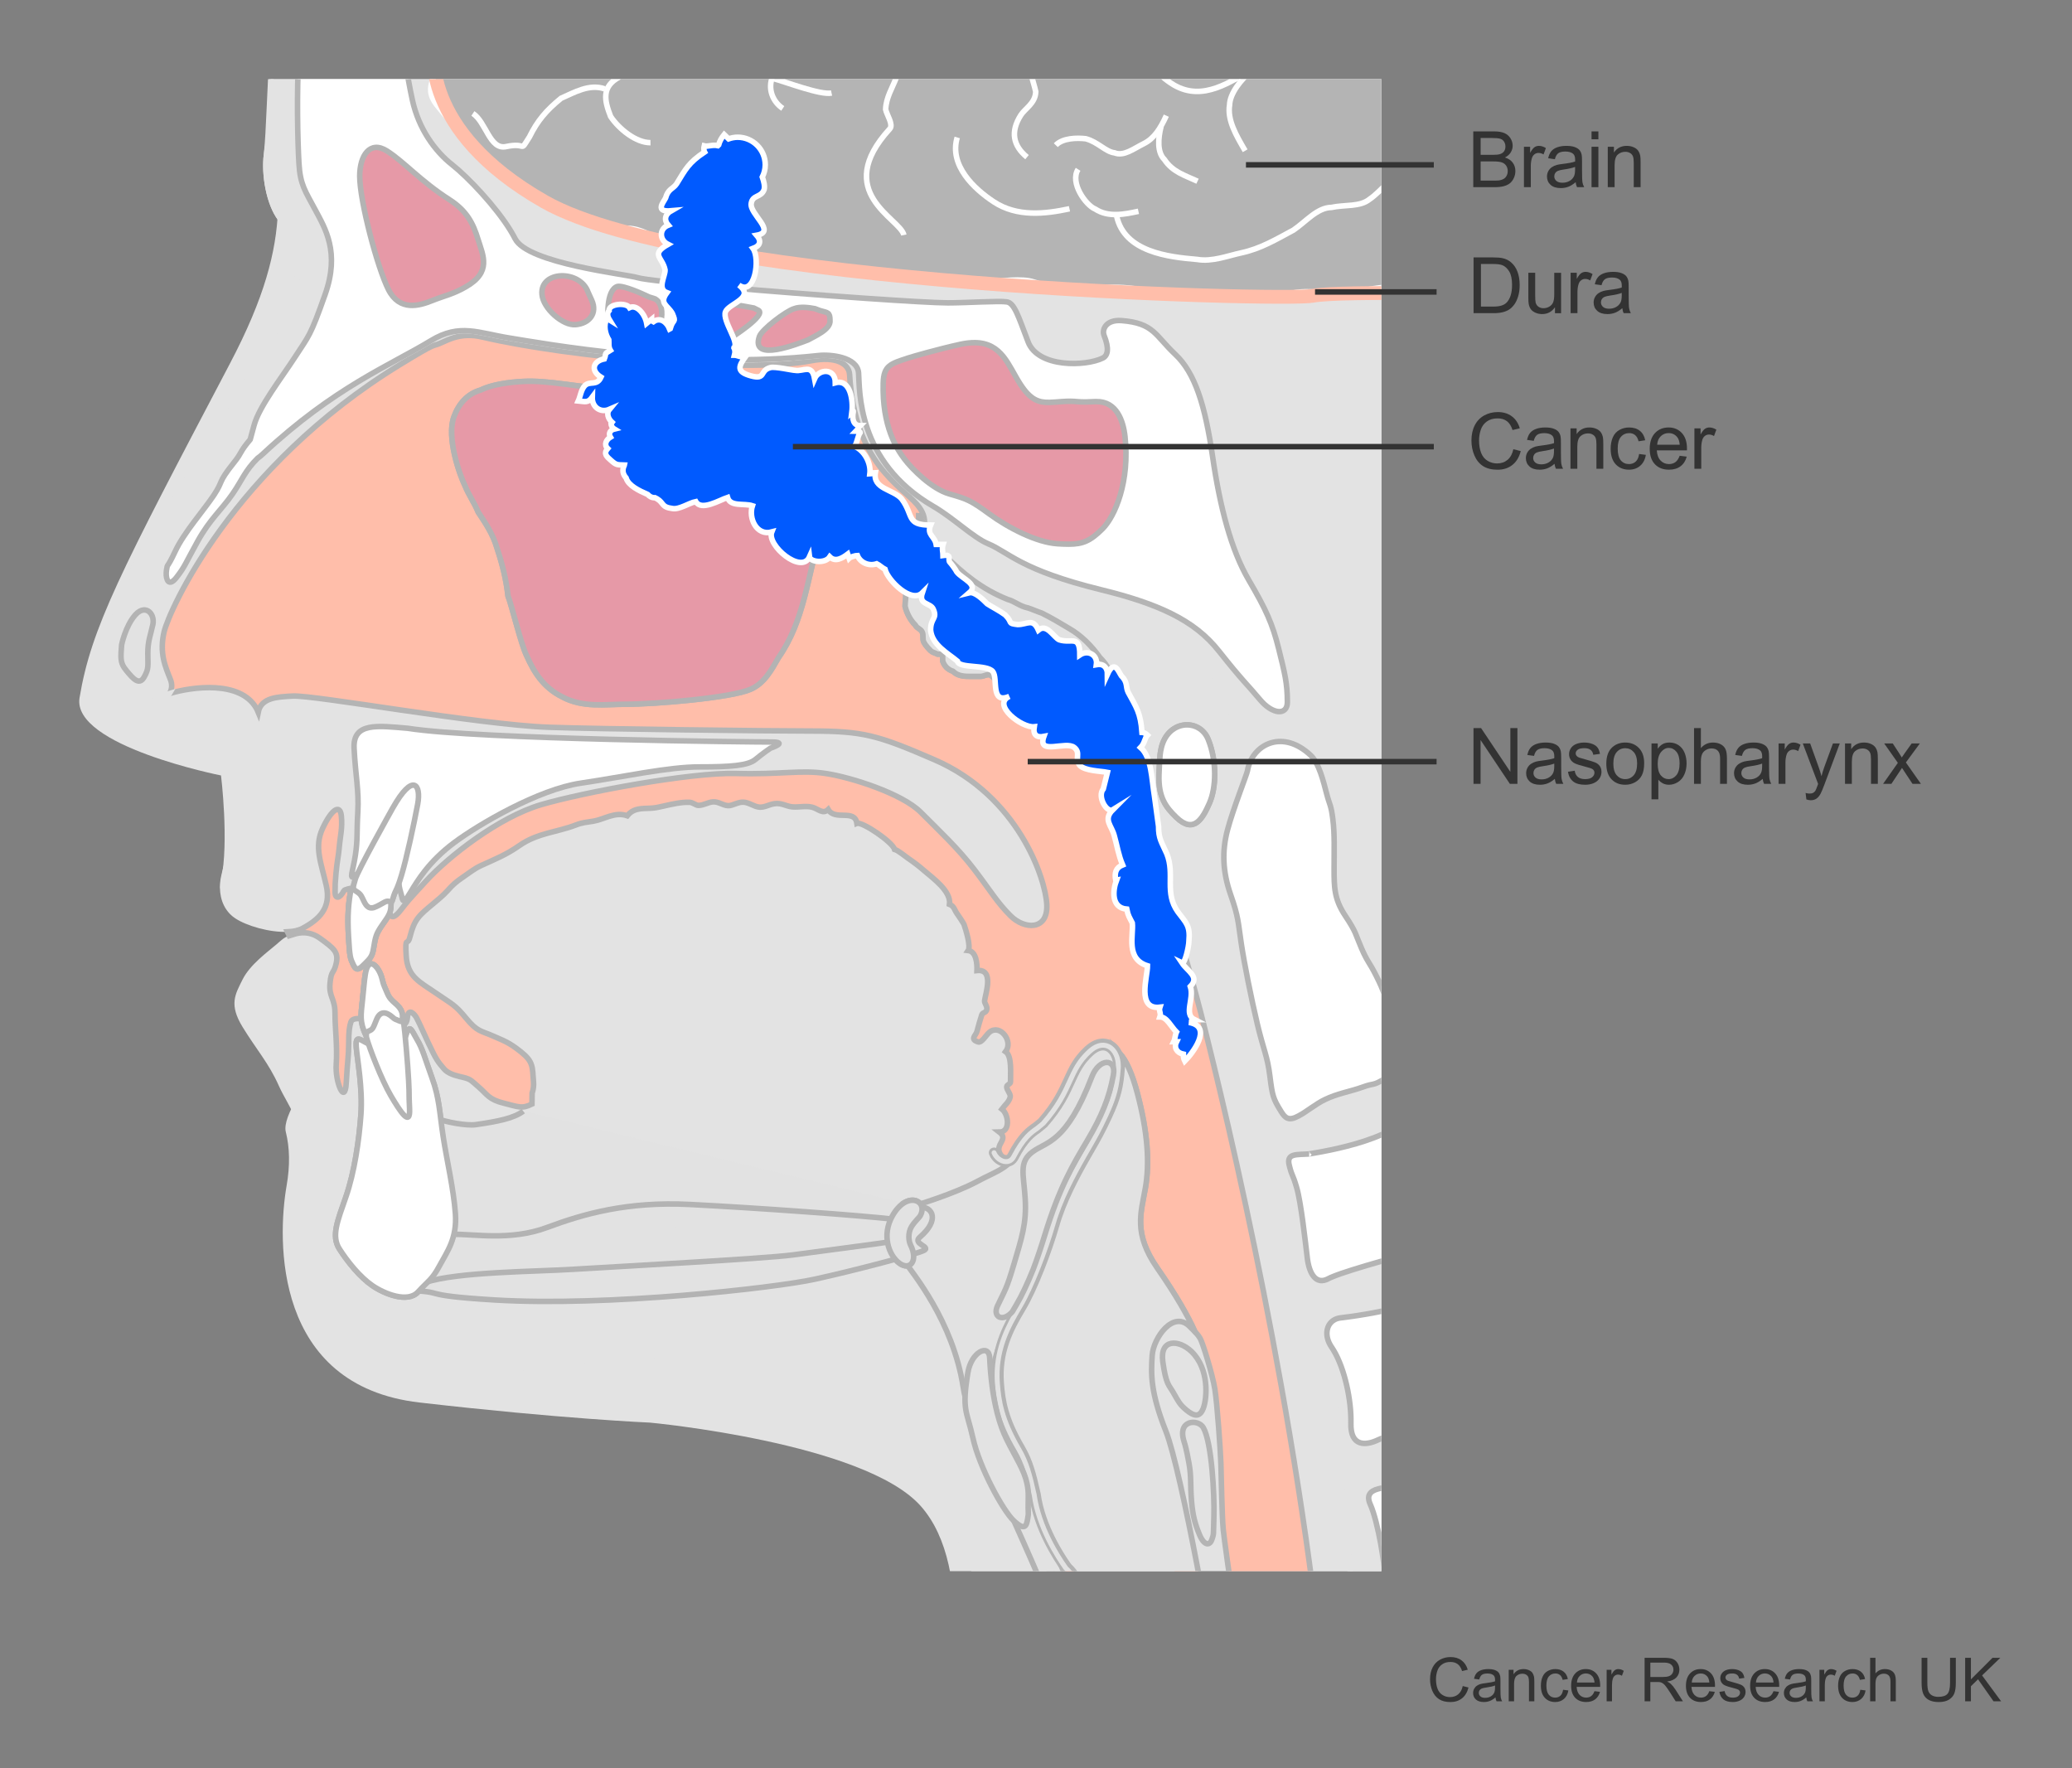 <?xml version="1.0" encoding="utf-8"?>
<!-- Generator: Adobe Illustrator 27.8.0, SVG Export Plug-In . SVG Version: 6.00 Build 0)  -->
<svg version="1.1" xmlns="http://www.w3.org/2000/svg" xmlns:xlink="http://www.w3.org/1999/xlink" x="0px" y="0px" width="375px"
	 height="320px" viewBox="0 0 375 320" enable-background="new 0 0 375 320" xml:space="preserve">
<rect x="0" y="0" width="375" height="320" fill="#808080" stroke="none"/>
<g id="Layer_1">
	<g>
		<defs>
			<polygon id="SVGID_1_" points="250,284.333 13,284.333 13,14.333 250,14.333 250,214.766 			"/>
		</defs>
		<clipPath id="SVGID_00000035501837659149015960000013744521712783885963_">
			<use xlink:href="#SVGID_1_"  overflow="visible"/>
		</clipPath>
		<path clip-path="url(#SVGID_00000035501837659149015960000013744521712783885963_)" fill="#E3E3E3" d="M111.804,438.624
			L459,447.522c-12.485-40.772-32.397-77.827-54.668-109.79c-40.935-58.751-62.001-71.407-70.545-115.553
			c-8.544-44.146,0-68.671,0-68.671s44.564-23.18,47.886-107.349c3.668-92.943-36.534-155.01-164.9-155.028
			c-43.46-0.006-76.345,13.741-101.07,29.251C82.692-60.342,45.983-26.89,48.613,13.457c1.276,19.582,5.604,28.366-6.992,52.321
			c-19.87,37.787-25.115,47.822-27.224,60.496C12.95,134.97,40,140.333,40,140.333s1.484,12.039,0,19c-0.911,4.274,2.731-1.01,3,2
			l9.078,4.021L56,195.333c0,0-4.988,6.645-4.277,9.49c0.711,2.845,0.791,6.064,0.15,9.743c-1.709,9.81-2.394,36.191,24.041,39.241
			c25.673,2.962,41.739,3.641,41.739,3.641s38.692,3.608,48.945,15.053c10.253,11.445,4.852,36.334,4.852,46.144
			C171.45,328.455,164.356,381.114,111.804,438.624z"/>
		<g clip-path="url(#SVGID_00000035501837659149015960000013744521712783885963_)">
			<path fill="#FFBEAA" stroke="#FFFFFF" stroke-width="0.5" d="M196.669,189.807c-1.978,1.821-2.772,3.568-3.694,5.582
				c-0.945,2.073-2.017,4.421-4.713,7.465l-0.976,0.79c-1.076,0.736-2.55,1.747-4.453,5.381c-0.184,0.355-0.447,0.52-0.795,0.501
				c-0.581-0.031-1.232-0.548-1.482-1.173c-0.145-0.358-0.547-0.531-0.906-0.388c-0.355,0.139-0.531,0.544-0.387,0.902
				c0.454,1.146,1.568,1.99,2.703,2.047c0.895,0.047,1.663-0.405,2.1-1.244c1.742-3.327,2.998-4.188,4.01-4.879l1.232-1.017
				c2.832-3.196,3.952-5.645,4.936-7.802c0.895-1.961,1.607-3.511,3.371-5.143c0.982-0.904,1.934-1.201,2.694-0.834
				c0.85,0.415,1.398,1.586,1.398,2.936c0,0.129-0.005,0.26-0.016,0.393c-0.236,2.976-0.585,4.764-2.163,8.149
				c-1.335,2.855-1.852,3.766-3.115,5.961l-0.725,1.261c-2.14,3.736-4.5,8.164-5.79,12.684c-1.298,4.553-3.88,11.303-5.939,14.728
				c-2.051,3.433-4.198,7.496-4.198,12.771c0,0.498,0.02,1.004,0.057,1.522c0.251,3.293,0.747,6.701,3.961,12.212
				c1.387,2.376,1.906,4.48,2.709,7.999c0.832,6.03,4.36,11.493,5.834,13.562c0.03,0.036,0.06,0.07,0.096,0.102
				c2.081,1.942,3.338,5.151,3.959,10.094c0,2.075,1.9,4.691,2.898,5.722c2.601,4.49,2.63,5.999,2.662,8.271l0.005,0.168
				c0.008,0.386,0.325,0.692,0.706,0.685c0.386-0.008,0.692-0.324,0.685-0.708l-0.003-0.166c-0.04-2.411-0.066-4.15-2.873-8.992
				c-0.031-0.05-0.07-0.097-0.114-0.139c-0.865-0.868-2.575-3.288-2.579-4.928c-0.671-5.37-2.067-8.85-4.399-11.024
				c0.034,0.031,0.065,0.064,0.094,0.102c-1.417-1.981-4.8-7.219-5.601-12.997c-0.816-3.603-1.389-5.905-2.875-8.453
				c-3.068-5.255-3.537-8.493-3.776-11.616c-0.433-5.62,1.714-9.737,3.954-13.471c2.115-3.521,4.75-10.423,6.076-15.061
				c1.253-4.373,3.564-8.71,5.66-12.377l0.723-1.257c1.245-2.166,1.814-3.153,3.177-6.064c1.657-3.557,2.042-5.539,2.287-8.63
				c0.16-2.098-0.711-3.982-2.168-4.688C200.155,188.375,198.597,188.027,196.669,189.807z"/>
		</g>
		<path clip-path="url(#SVGID_00000035501837659149015960000013744521712783885963_)" fill="#E3E3E3" stroke="#E3E3E3" d="
			M26.244,128.758c0.803-0.102,1.565-0.449,2.329-1.086c1.355-1.13,3.162-2.486,2.259-4.746c-0.904-2.26-2.034-4.745-1.131-8.588
			c0.903-3.841,12.429-29.828,42.713-48.367c6.91-4.229,5.646-3.163,7.227-3.842c1.585-0.676,3.844-2.034,7.684-1.129
			c15.636,3.68,47.914,6.553,59.434,4.295c4.708-0.922,6.902,0.624,7.007,2.484c0.902,16.05,9.334,20.126,12.214,23.521
			c2.885,3.387,0.31,5.447-0.166,7.282c-1.185,4.572,0.446,12.548,1.704,12.733c0.359,1.358,1.448,2.599,2.936,2.49
			c0.541,1.671,2.183,4.79,4.274,3.37c0.417,1.009,1.415,1.699,2.319,2.142c1.938-0.717,3.959,2.016,7.057,0.094
			c6.664,1.662,10.694-0.276,13.378,0.171c2.032,0.339,4.655,2.555,5.092,5.382c0.451,2.932,0.498,5.285,0.833,7.488
			c0.656,4.245,1.429,11.265,3.91,17.594c2.489,6.326,8.271,26.403,9.942,32.991c5.427,21.239,17.555,73.061,22.524,123.45h39.306
			L273.366,8.233L50.314,8.57l-0.952,0.002c-0.451,4.971-0.678,15.82-1.129,19.434c-0.452,3.616,0.452,8.815,2.484,11.525
			c2.035,2.712,3.167,4.746,3.389,7.457c0.227,2.712-1.129,7.683-3.389,11.525c-2.26,3.844-7.682,13.782-10.168,17.402
			c-2.484,3.614-19.208,30.736-20.792,35.258c-1.581,4.521-1.806,4.973-2.257,6.555c-0.453,1.582-0.229,5.196,1.131,6.552
			c1.354,1.354,4.067,3.843,5.648,4.295C24.971,128.773,25.617,128.839,26.244,128.758"/>
		<g clip-path="url(#SVGID_00000035501837659149015960000013744521712783885963_)">
			<path fill="#E3E3E3" d="M59.062,160.31c-0.9-4.07-2.259-7.004-0.676-10.397c1.582-3.389,3.164-4.521,3.391-2.259
				c0.225,2.259-0.21,3.625-0.398,5.872c-0.115,1.358-0.379,2.394-0.565,4.47c-0.168,1.859-0.168,2.085-0.168,3.441
				c0,1.358,0.903,1.131,1.58-0.223c0.144-0.287,1.291-0.45,1.733-0.558c-0.025-0.308,0.117-0.754,0.351-1.571
				c0.058-0.203,0.207-0.557,0.422-1.016c-0.244,0.27-0.466,0.475-0.649,0.567c-0.905,0.449-0.227-0.904,0.226-3.834
				c0.451-2.936,0.226-4.06,0.451-7.897c0.224-3.837-0.451-6.765-0.677-11.505c-0.227-4.737,4.284-4.059,9.699-3.61
				c12.859,2.031,62.713,2.486,65.87,2.486c3.158,0-0.222,1.124-0.222,1.124s-1.354,0.902-2.709,2.029
				c-1.352,1.132-4.514,1.354-10.152,1.354c-5.637,0-13.76,1.807-21.429,2.935c-7.674,1.125-18.499,7.441-23.016,10.822
				c-4.506,3.387-6.536,6.768-7.891,9.027c-1.355,2.254-1.355,1.354-1.574,0.45c-0.145-0.574-0.381-1.195-0.476-2.15
				c-0.511,1.425-0.697,1.407-1.053,2.661c-0.161,0.562-0.249,0.723-0.354,0.736c-0.018,0.236-0.031,0.489-0.031,0.777
				c0,0.422-0.089,0.797-0.229,1.159c0.241,0.91,0.804,1.031,1.99-0.486c1.413-1.808,0.959-1.299,4.633-5.313
				c3.993-4.363,13.108-11.524,20.787-13.784c7.688-2.256,27.122-5.873,35.261-5.648c8.128,0.227,11.746-0.679,16.265,0
				c4.521,0.68,13.787,3.614,17.181,7.007c3.384,3.391,6.775,6.549,9.712,10.395c2.934,3.843,4.066,5.875,6.55,8.359
				c2.483,2.488,6.782,2.708,6.557-2.03c-0.226-4.751-5.198-19.66-20.339-26.217c-10.383-4.497-12.881-5.195-22.594-5.195
				c-7.011,0-38.101-0.353-47.231-0.68c-12.656-0.454-42.487-5.878-46.329-5.646c-2.666,0.151-5.689,0.22-6.231,2.925
				c-0.056,0.278-0.094,0.575-0.094,0.912c0,3.618,0.226,13.335-2.937,19.66c-3.166,6.329-2.94,6.103-3.614,8.812
				c-0.509,2.037-0.387,4.453,0.854,6.29c0.411,0.619,0.948,1.168,1.625,1.618c2.04,1.364,6.258,2.597,9.473,2.449
				c1.057-0.049,2.006-0.245,2.733-0.637C57.709,166.409,59.968,164.377,59.062,160.31z"/>
			<path fill="#E3E3E3" d="M203.327,308.519c0,0.377-0.301,0.687-0.682,0.694c-0.381,0.008-0.698-0.299-0.706-0.685l-0.005-0.168
				c-0.002-0.146-0.004-0.289-0.007-0.43c-0.028-0.069-0.055-0.135-0.085-0.208c-0.223,0.904-0.852,1.693-1.78,2.071
				c-1.542,0.629-3.305-0.104-3.933-1.646l-2.013-4.916c-0.631-1.543,0.108-3.303,1.652-3.936c0.962-0.393,2.01-0.252,2.815,0.285
				c-0.08-0.201-0.16-0.403-0.242-0.607c-0.941-1.265-1.968-3.08-1.968-4.606c-0.023-0.183-0.053-0.347-0.078-0.525
				c-0.063-0.157-0.126-0.316-0.189-0.474c-0.304,0.689-0.86,1.268-1.611,1.576c-1.544,0.631-3.308-0.108-3.936-1.652l-2.013-4.914
				c-0.628-1.542,0.107-3.302,1.65-3.934c0.779-0.318,1.613-0.285,2.331,0.022c-0.017-0.042-0.034-0.085-0.052-0.127
				c-0.022-0.021-0.04-0.046-0.062-0.066c-0.036-0.031-0.066-0.065-0.096-0.102c-1.474-2.069-5.002-7.532-5.834-13.562
				c-0.127-0.556-0.246-1.066-0.363-1.558c-0.081-0.186-0.164-0.378-0.243-0.559c0.157,0.747,0.244,1.53,0.223,2.414
				c-0.094,3.843,0.14,2.392-0.094,3.843c-0.231,1.45-0.528,2.327-2.524,0.469c-1.996-1.865-6.215-9.685-7.372-14.871
				c-1.153-5.187-2.073-5.036-0.937-11.961c0.608-3.715,3.84-5.344,3.947-2.616c0.063,1.47,0.195,3.211,0.436,5.04
				c0.007-0.156,0.014-0.312,0.025-0.465c0.126-1.803,0.109-2.505,0.271-3.379c0.377-3.764,1.82-6.877,3.362-9.591
				c-1.684,1.963-3.647,0.998-2.676-1.068c1.367-2.905,1.625-2.977,2.978-7.576c1.354-4.599,2.3-7.308,2.027-11.774
				c-0.267-4.465-1.217-6.629,1.346-8.521c2.577-1.898,6.093-1.555,10.705-13.536c1.348-3.513,4.457-3.382,3.918-0.403
				c-0.767,4.23-2.144,7.534-4.733,11.909c-2.574,4.327-5.016,8.392-7.718,17.185c-0.725,2.358-1.407,4.367-2.071,6.119
				c1.15-2.843,2.211-5.899,2.904-8.33c1.29-4.519,3.65-8.947,5.79-12.684l0.725-1.261c1.263-2.195,1.78-3.107,3.115-5.961
				c1.578-3.386,1.927-5.174,2.163-8.149c0.011-0.133,0.016-0.264,0.016-0.393c0-1.35-0.548-2.521-1.398-2.936
				c-0.761-0.367-1.712-0.07-2.694,0.834c-1.765,1.633-2.477,3.183-3.371,5.143c-0.983,2.157-2.104,4.605-4.935,7.802l-1.232,1.017
				c-1.012,0.691-2.268,1.552-4.01,4.879c-0.437,0.839-1.205,1.291-2.1,1.244c-1.135-0.057-2.249-0.9-2.703-2.047
				c-0.145-0.358,0.031-0.764,0.387-0.902c0.359-0.143,0.762,0.029,0.906,0.388c0.153,0.383,0.462,0.709,0.808,0.924
				c-0.175-0.16-0.33-0.378-0.457-0.667c-0.711-1.618,1.669-2.43-0.028-3.736c2.028-0.022,1.693-3.192,0.453-4.164
				c0.562-0.758,1.303-1.276,1.507-2.205c0.112-0.508-0.643-1.255-0.642-1.822c0-0.383,0.712-0.496,0.695-0.885
				c-0.039-1.439,0.311-4.664-0.885-5.482c1.439-1.913-1.02-5.054-2.919-3.521c-0.622,0.504-1.401,1.989-2.079,1.763
				c-1.552-0.516-0.363-1.119-0.166-1.985c0.23-0.944,0.613-2.187,0.852-2.931c0.15-0.464,0.771-0.3,0.904-0.955
				c0.123-0.61-0.461-1.119-0.402-1.587c0.154-1.259,1.795-5.789-1.377-5.458c0.047-1.25-0.133-3.462-1.592-3.626
				c0.504-0.748-0.387-3.636-0.748-4.702c-0.098-0.273-1.131-1.786-1.308-2.033c-0.428-0.607-0.492-1.297-1.322-1.621
				c0.325-2.405-3.109-4.806-4.543-6.058c-0.97-0.85-1.867-1.529-2.953-2.274c-0.606-0.418-1.793-1.423-2.444-1.609
				c-0.386-1.352-5.882-5.075-6.822-4.705c-0.388-2.68-3.972-0.393-5.196-2.517c-0.979,0.955-1.849-0.167-2.938-0.424
				c-1.2-0.283-2.341,0.06-3.561-0.054c-1.12-0.097-1.93-0.761-3.215-0.572c-1.031,0.149-1.782,0.691-2.718,0.626
				c-0.983-0.066-1.868-0.855-2.932-0.903c-1-0.043-1.983,0.678-2.766,0.633c-0.995-0.061-1.671-0.745-2.705-0.685
				c-0.943,0.061-1.694,0.629-2.63,0.637c-0.504,0-1.03-0.537-1.601-0.559c-1.51-0.066-3.078,0.319-4.55,0.639
				c-1.427,0.314-1.693,0.42-3.143,0.454c-1.428,0.033-2.67,0.143-3.608,1.34c-2.252-0.778-4.182,0.664-6.116,0.979
				c-1.288,0.214-2.001,0.231-3.159,0.684c-3.394,1.323-6.968,1.435-10.238,3.725c-2.41,1.693-4.39,2.457-6.929,3.619
				c-1.296,0.596-2.331,1.461-3.352,2.148c-1.223,0.821-1.815,1.369-2.762,2.433c-0.69,0.767-1.772,1.678-2.482,2.263
				c-2.703,2.228-3.492,2.89-4.299,6.102c-0.452,1.803-0.903-0.452-0.671,3.386c0.219,3.846,2.481,4.749,5.42,6.777
				c2.937,2.036,3.386,2.036,5.421,4.522c2.038,2.485,2.715,2.261,4.753,3.168c2.027,0.899,2.932,1.127,5.192,2.932
				c2.258,1.811,2.037,2.714,2.258,5.428c0.054,0.625-0.007,1.318-0.251,2.026l-0.032,1.984c-1.81,0.907-2.43,0.506-5.141-0.17
				c-2.714-0.676-2.94-1.578-4.525-2.936c-1.577-1.361-1.388-1.413-3.384-1.867c-1.246-0.283-2.317-0.732-2.881-1.412
				c-1.023-1.225-1.302-1.409-2.881-4.803c-1.583-3.387-1.04-2.354-2.035-4.348c-0.34-0.678-1.526-2.035-1.695-0.115
				c-0.075,0.859-0.393,1.097-0.62,1.393c0.054,0.363,0.138,1.135,0.233,2.134c0.029-0.077,0.075-0.14,0.098-0.221
				c0.68-2.367,1.017-1.016,2.032,0.677c1.015,1.692,1.356,3.211,2.708,6.938c1.355,3.724,1.355,6.263,2.028,10.66
				c0.678,4.398,1.862,9.301,2.204,13.869c0.335,4.568-1.526,6.938-2.877,9.476c-1.355,2.538-2.032,2.71-3.896,4.738
				c-1.86,2.033-6.087,0.34-8.287-1.186c-2.203-1.521-4.401-4.227-5.923-6.598c-1.521-2.364-0.339-5.074,1.183-9.473
				c1.524-4.401,2.368-10.15,2.708-14.888c0.339-4.737-0.675-9.982-0.845-12.183c-0.169-2.196,0.674-1.353,1.689-0.846
				c0.222,0.111,0.381,0.194,0.517,0.26c-0.148-0.44-0.269-0.822-0.346-1.105c0,0-0.042-0.194-0.042-0.425l-0.069,0.027
				c-0.569-1.242-0.795-2.135-0.85-3.032c-0.852-0.106-1.69,0.013-1.869,0.576c-0.248,0.782-0.398,1.582-0.398,3.843
				c0,2.257-0.222,3.161-0.45,7.229c-0.226,4.071-2.03-0.224-1.809-3.392c0.228-3.16-0.221-6.55-0.221-9.26
				c0-2.713-1.134-2.936-0.902-5.428c0.222-2.485,0.672-1.58,1.124-3.614c0.453-2.035-0.451-2.714-2.937-4.518
				c-1.373-1-2.871-1.214-4.367-0.834l-0.837,0.261c-0.128,0.032-0.242,0.066-0.353,0.101c-0.937,0.297-1.342,0.732-2.354,1.6
				c-1.579,1.355-4.745,3.619-6.102,6.329c-1.354,2.714-2.484,4.519,0,8.588c2.489,4.062,4.747,6.552,6.554,10.621
				c1.808,4.062,5.349,7.763,3.542,13.866c-1.807,6.102-3.165,13.48,0,18c3.163,4.517,7.759,11.747,10.472,14.459
				c2.711,2.713,8.291,5.777,13.557,5.423c3.391-0.225,6.736,1.062,13.558,0.226c14.687-1.81,45.43-4.747,56.046-3.842
				c7.906,0.68,11.75,0.906,13.782,7.009c2.033,6.102,1.582,5.645,2.938,9.262c1.356,3.612,5.876,11.979,7.905,16.046
				c2.035,4.068,3.389,6.446,3.843,8.483l9.666,30.847l35.318-4.929c0,0-0.255-0.829-0.721-2.332
				c-0.008-0.027-0.017-0.055-0.026-0.083L203.327,308.519z M162.769,228.593c-1.944-1.436-3.212-5.073-1.27-8.537
				c2.617-4.675,6.511-2.796,5.074-0.089c-0.229,0.437-0.923,0.932-1.609,2.03c-0.671,1.102-0.525,2.578-0.169,3.299
				C166.235,228.169,164.695,230.019,162.769,228.593z"/>
			<g>
				<path fill="#FFBEAA" stroke="#B4B4B4" d="M239.785,306.487c-4.97-50.39-17.098-102.211-22.525-123.45
					c-1.672-6.588-7.453-26.665-9.942-32.991c-2.482-6.329-3.254-13.349-3.91-17.594c-0.335-2.203-0.382-4.557-0.833-7.488
					c-0.195-1.262-0.837-2.389-1.656-3.295c0.298,0.731,0.447,1.504,0.318,2.28c-0.613-0.619-1.544-1.238-2.471-1.545
					c-0.93-0.312-1.546-0.312-2.479,0c-1.439,0.864-3.687,0.378-5.237-0.446c-0.932,0.557-2.276,1.061-3.116,1.061
					c-1.238,0-2.165-0.308-3.406-0.308c-0.616-0.307-0.923,0-1.543,0.308c-0.309,0-0.93,0-1.547,0c-0.312,0-0.93-0.308-1.547-0.308
					c-0.311-0.307-0.621-0.618-0.93-0.618c-0.621,0-0.93,0.312-1.547,0.312c-0.311,0-0.931,0-1.547,0c-1.236,0-2.478,0-3.406-0.932
					c-0.929-0.309-1.545-0.928-1.854-1.855c0-0.311,0-0.928,0-1.239c-0.312,0-0.619,0-0.929,0c-0.619-0.308-0.931-0.308-1.239-0.617
					c-0.309-0.311-0.929-0.928-1.237-1.546c-0.307-0.621,0-1.239-0.307-1.858c-0.312-0.617-0.927-0.617-1.237-1.239
					c-0.933-0.926-1.549-2.166-1.858-3.402c0-0.929,0.309-2.163,0-3.093c-0.31-0.621-0.619-0.929-0.619-1.547
					c0-0.621,0.309-0.929,0.309-1.237c0-0.931-0.619-1.55-0.619-2.477c0.31-0.928,0.619-1.857,1.237-2.476
					c0.617-0.929,1.239-1.548,1.549-2.475c0.31-0.62,0.31-1.549,0.617-2.476v-0.619c0.308,0,0.308,0.619,0.62,0.928
					c0.105,0.211,0.247,0.387,0.401,0.563c0.113-1.003-0.159-2.147-1.317-3.506c-2.88-3.395-11.312-7.471-12.214-23.521
					c-0.105-1.86-2.3-3.406-7.007-2.484c-11.52,2.258-43.798-0.615-59.434-4.295c-3.84-0.905-6.099,0.453-7.684,1.129
					c-1.58,0.679-0.317-0.387-7.227,3.842C42.13,84.51,30.604,110.497,29.701,114.338c-0.903,3.843,0.227,6.328,1.131,8.588
					c0.408,1.022,0.259,1.858-0.149,2.574c4.196-1.26,12.772-2.362,15.673,2.609c0.135,0.232,0.257,0.499,0.374,0.781
					c0.542-2.705,3.565-2.774,6.231-2.925c3.842-0.232,33.672,5.191,46.329,5.646c9.131,0.327,40.22,0.68,47.231,0.68
					c9.713,0,12.211,0.698,22.594,5.195c15.141,6.557,20.113,21.466,20.339,26.217c0.226,4.738-4.073,4.518-6.557,2.03
					c-2.483-2.484-3.616-4.517-6.55-8.359c-2.938-3.846-6.329-7.004-9.712-10.395c-3.394-3.392-12.66-6.327-17.181-7.007
					c-4.519-0.679-8.137,0.227-16.265,0c-8.14-0.225-27.573,3.393-35.261,5.648c-7.679,2.26-16.794,9.421-20.787,13.784
					c-3.673,4.015-3.22,3.506-4.633,5.313c-1.186,1.517-1.748,1.396-1.99,0.486c-0.31,0.798-0.898,1.517-1.521,2.451
					c-0.9,1.355-1.048,1.821-1.41,4.062c-0.222,1.409-0.675,1.804-1.581,2.704c-0.9,0.903-1.463,1.409-2.027,0.228
					c-0.59-1.24-0.678-1.358-0.901-5.189c-0.227-3.836,0-6.09,0.45-8.571l0.506,0.015c-0.04-0.074-0.068-0.154-0.075-0.246
					c-0.442,0.108-1.589,0.271-1.733,0.558c-0.677,1.354-1.58,1.581-1.58,0.223c0-1.357,0-1.582,0.168-3.441
					c0.186-2.076,0.45-3.111,0.565-4.47c0.188-2.247,0.623-3.613,0.398-5.872c-0.227-2.263-1.81-1.13-3.391,2.259
					c-1.584,3.393-0.225,6.327,0.676,10.397c0.906,4.066-1.353,6.099-4.292,7.683c-0.727,0.392-1.676,0.589-2.733,0.637
					c0.113,0.229,0.217,0.464,0.322,0.698c0.111-0.035,0.225-0.069,0.353-0.101l0.837-0.261c1.496-0.38,2.994-0.166,4.367,0.834
					c2.485,1.805,3.389,2.483,2.937,4.518c-0.451,2.034-0.901,1.129-1.124,3.614c-0.232,2.491,0.902,2.715,0.902,5.428
					c0,2.71,0.449,6.1,0.221,9.26c-0.221,3.168,1.582,7.463,1.809,3.392c0.228-4.068,0.45-4.973,0.45-7.229
					c0-2.261,0.15-3.061,0.398-3.843c0.179-0.564,1.017-0.682,1.869-0.576c-0.06-0.975,0.082-1.956,0.228-3.397
					c0.292-2.86,0.323-3.441,0.508-4.624c0.311-2.034,1.03-2.168,1.668-1.664v0c0.282,0.223,0.548,0.569,0.756,0.933
					c0.68,1.188,0.62,1.978,1.019,2.877c0.729,1.671,0.729,2.028,1.916,3.045c0.826,0.708,1.704,1.578,1.244,3.317l-0.005,0.002
					c0.239-0.017,0.279-0.116,0.394,0.628c0.003,0.016,0.006,0.043,0.009,0.061c0.227-0.296,0.545-0.534,0.62-1.393
					c0.169-1.92,1.355-0.562,1.695,0.115c0.995,1.993,0.452,0.961,2.035,4.348c1.58,3.394,1.858,3.578,2.881,4.803
					c0.564,0.68,1.635,1.129,2.881,1.412c1.996,0.454,1.807,0.506,3.384,1.867c1.585,1.358,1.811,2.261,4.525,2.936
					c2.711,0.676,3.331,1.077,5.141,0.17l0.032-1.984c0.244-0.708,0.305-1.401,0.251-2.026c-0.222-2.714,0-3.617-2.258-5.428
					c-2.26-1.805-3.165-2.032-5.192-2.932c-2.038-0.907-2.716-0.683-4.753-3.168c-2.035-2.485-2.483-2.485-5.421-4.522
					c-2.939-2.028-5.201-2.932-5.42-6.777c-0.232-3.838,0.219-1.583,0.671-3.386c0.808-3.213,1.597-3.874,4.299-6.102
					c0.71-0.585,1.792-1.496,2.482-2.263c0.948-1.064,1.539-1.611,2.762-2.433c1.021-0.687,2.056-1.552,3.352-2.148
					c2.539-1.162,4.519-1.926,6.929-3.619c3.271-2.289,6.845-2.401,10.238-3.725c1.158-0.453,1.871-0.47,3.159-0.684
					c1.934-0.315,3.864-1.757,6.116-0.979c0.938-1.197,2.181-1.307,3.608-1.34c1.45-0.034,1.716-0.141,3.143-0.454
					c1.472-0.319,3.039-0.704,4.55-0.639c0.571,0.022,1.098,0.559,1.601,0.559c0.936-0.008,1.687-0.576,2.63-0.637
					c1.034-0.061,1.71,0.624,2.705,0.685c0.783,0.045,1.766-0.676,2.766-0.633c1.064,0.048,1.95,0.837,2.932,0.903
					c0.936,0.065,1.687-0.477,2.718-0.626c1.285-0.189,2.095,0.476,3.215,0.572c1.219,0.114,2.361-0.229,3.561,0.054
					c1.089,0.257,1.958,1.379,2.938,0.424c1.225,2.124,4.809-0.163,5.196,2.517c0.94-0.37,6.435,3.353,6.822,4.705
					c0.651,0.187,1.838,1.191,2.444,1.609c1.086,0.745,1.982,1.425,2.953,2.274c1.434,1.252,4.868,3.652,4.543,6.058
					c0.83,0.324,0.895,1.014,1.322,1.621c0.177,0.247,1.21,1.761,1.308,2.033c0.361,1.066,1.252,3.954,0.748,4.702
					c1.459,0.164,1.639,2.376,1.592,3.626c3.172-0.331,1.531,4.199,1.377,5.458c-0.059,0.468,0.525,0.977,0.402,1.587
					c-0.133,0.655-0.754,0.491-0.904,0.955c-0.238,0.744-0.621,1.986-0.852,2.931c-0.197,0.866-1.386,1.47,0.166,1.985
					c0.678,0.227,1.457-1.259,2.079-1.763c1.899-1.532,4.358,1.608,2.919,3.521c1.195,0.817,0.846,4.042,0.885,5.482
					c0.017,0.389-0.695,0.502-0.695,0.885c-0.002,0.567,0.754,1.315,0.642,1.822c-0.204,0.929-0.945,1.447-1.507,2.205
					c1.24,0.972,1.575,4.142-0.453,4.164c1.697,1.307-0.683,2.118,0.028,3.736c0.127,0.289,0.282,0.507,0.457,0.667
					c0.219,0.136,0.449,0.237,0.674,0.249c0.348,0.018,0.611-0.146,0.795-0.501c1.903-3.634,3.377-4.645,4.453-5.381l0.977-0.79
					c2.696-3.044,3.768-5.392,4.713-7.465c0.922-2.014,1.717-3.761,3.694-5.582c1.928-1.779,3.486-1.432,4.242-1.064
					c0.728,0.353,1.31,1.001,1.69,1.822c1.217,1.318,2.295,3.707,3.227,7.206c1.915,7.221,2.258,12.746,1.462,17.259
					c-0.79,4.514-2.192,8.166,2.15,14.433c3.417,4.926,5.533,8.64,6.843,11.558l0.228,0.227c0.245,0.274,0.483,0.595,0.703,0.97
					c0.455,0.756,2.231,6.509,2.655,9.134c0.424,2.624,1.011,10.997,1.095,13.451c0.091,2.451,0.172,9.307,0.426,12.012
					c0.255,2.706,4.063,28.839,4.063,28.839h-1.548c0.088,1.013,0.174,2.05,0.26,3.129c6.971-0.405,15.543-1.093,18.099-2.115
					c0.106-0.043,0.205-0.11,0.304-0.178H239.785z M148.523,96.409c-2.385,7.86-2.897,15.839-7.624,22.591
					c-1.351,2.366-2.573,4.643-5.067,5.739c-3.477,1.537-17.217,2.702-22.617,2.702c-3.715,0-7.768,0.677-11.482-1.349
					c-3.377-1.69-5.062-4.39-6.415-7.429c-1.013-2.026-2.7-9.116-3.378-10.806c-0.335-3.037-1.013-5.74-2.026-8.779
					c-0.675-2.359-2.024-4.388-3.375-6.413c-0.674-1.689-1.688-3.039-2.363-4.726c-1.014-2.027-3.379-8.78-2.026-12.492
					c0.877-2.419,2.475-4.188,4.84-4.864c2.025-1.013,5.268-1.432,7.65-1.553c4.701-0.245,9.794,1.014,15.193,1.351h3.38
					c4.386,0,8.784,0.045,13.165,0.337c10.131,0.677,14.617,2.442,16.978,4.132c2.702,1.689,4.967,4.983,5.981,8.023
					C150.354,86.925,149.84,92.061,148.523,96.409z"/>
				<path fill="#E3E3E3" stroke="#E3E3E3" d="M23.303,126.297c-0.821-1.645-1.039-3.413-0.794-5.429
					c0.118,0.174,0.251,0.352,0.413,0.545c1.125,1.351,2.253,2.708,3.158,1.13c0.899-1.579,0.673-2.03,0.673-4.286
					c0-2.256,0.453-3.158,0.902-5.19c0.322-1.441-0.499-2.765-1.648-2.683c0.428-0.976,0.883-1.995,1.367-3.068
					c0,0,1.033-1.406,2.715-3.688c-0.057,1.28,0.455,2.664,1.856,0.868c1.576-2.028,1.576-2.481,3.832-6.542
					c2.259-4.06,4.287-5.64,6.318-8.573c1.715-2.478,2.25-4.22,4.55-6.471c0.262-0.177,0.562-0.417,0.917-0.748
					C60.647,69.975,70.581,66.153,78.017,61.63c5.188-3.159,8.572-1.354,14.213-0.455c5.641,0.902,32.283,5.788,55.942,3.159
					c2.037-0.227,6.991,0.227,7.217,3.156c0.232,2.933-0.447,16.022,13.538,24.147c3.678,2.138,7.216,5.64,9.919,6.769
					c3.729,1.551,5.871,4.755,20.532,8.346c5.195,1.273,9.261,2.634,12.555,4.26c2.517,3.358,4.339,5.977,4.809,7.152
					c0.957,2.398,5.226,11.542,9.225,20.475c-0.08,0.268-0.145,0.542-0.191,0.822c-0.11,0.681-2.596,6.881-3.612,10.717
					c-1.018,3.833-0.899,7.556,0.562,11.729c1.463,4.173,1.354,5.075,1.917,8.798c0.561,3.723,1.804,9.928,2.928,14.665
					c1.135,4.737,1.812,5.751,2.258,9.358c0.455,3.613,0.568,4.065,2.035,6.429c0.748,1.219,1.406,1.751,3.158,0.793
					c1.239-0.68,0.903-0.565,3.501-2.259c0.41-0.267,0.83-0.492,1.254-0.699c0.419,3.168,0.743,5.741,0.916,7.305
					c0.054,0.488,0.102,1.098,0.144,1.805c-2.452,0.514-4.138,0.739-3.92,0.734c-2.186,0.153-4.139-0.187-3.588,2.026
					c0.562,2.253,0.562,1.351,1.35,4.06c0.792,2.708,1.582,9.927,1.921,12.741c0.335,2.822,1.576,4.964,3.831,3.728
					c0.193-0.106,0.475-0.23,0.795-0.361c0.02,2.609,0.042,5.276,0.072,7.937c-1.33,0.907-1.611,2.925-0.298,4.83
					c0.127,0.184,0.25,0.38,0.37,0.581c0.153,9.436,0.448,18.156,1.133,22.94c1.765,12.355,4.159,36.366,0.064,39.172h36.523
					l-5.725-288.254L50.315,18.57l-0.952,0.002c-0.451,4.971-0.678,5.82-1.129,9.435c-0.452,3.616,0.452,8.815,2.484,11.525
					c2.035,2.712,3.167,4.746,3.389,7.457c0.227,2.712-1.129,7.683-3.389,11.525c-2.26,3.844-7.682,13.782-10.168,17.402
					c-2.484,3.614-19.208,30.736-20.792,35.258c-1.581,4.521-1.806,4.973-2.257,6.555c-0.453,1.582-0.229,5.196,1.131,6.552
					c1.354,1.354,4.067,3.843,5.648,4.295c0.691,0.197,1.338,0.263,1.964,0.182c0.803-0.103,1.565-0.449,2.329-1.086
					c0.742-0.619,1.617-1.307,2.111-2.172c-0.385,0.115-0.746,0.232-1.049,0.345C26.017,127.2,25.564,130.819,23.303,126.297z"/>
				<path fill="#E3E3E3" stroke="#E3E3E3" d="M193.505,113.738c-1.548-0.931-3.092-1.859-4.953-2.788
					c-0.925-0.308-1.544-0.617-2.473-0.925c-1.55-0.312-2.473-1.24-3.714-1.549c-4.642-1.855-8.047-4.64-11.448-8.044
					c-0.927-0.622-1.237-1.236-1.856-2.167c-0.312-0.617-0.621-1.546-0.929-2.167c-0.203-0.61-0.54-0.953-0.835-1.293
					c-0.168,1.496-1.198,2.678-1.483,3.776c-1.185,4.572,0.446,12.548,1.704,12.733c0.359,1.358,1.448,2.599,2.936,2.49
					c0.541,1.671,2.183,4.79,4.274,3.37c0.417,1.009,1.415,1.699,2.319,2.142c1.938-0.717,3.959,2.016,7.057,0.094
					c6.664,1.662,10.694-0.276,13.378,0.171c1.125,0.188,2.42,0.964,3.435,2.087c-0.414-1.018-1.124-1.951-1.845-2.671
					C197.529,116.832,195.671,114.975,193.505,113.738z"/>
				<path fill="#E3E3E3" stroke="#E3E3E3" d="M218.894,145.327c1.235-2.825,1.356-7.556-0.226-11.506
					c-1.582-3.948-7.56-3.607-8.569,1.915c0,0-0.23,0.678-0.341,4.514c-0.119,4.061,1.265,5.842,3.154,7.669
					C216.078,150.966,217.649,148.148,218.894,145.327z"/>
			</g>
			<path fill="#FFBEAA" d="M220.365,308.983c0.365-0.018,0.74-0.037,1.125-0.057l-1.151-0.026
				C220.348,308.929,220.357,308.956,220.365,308.983z"/>
			<polygon fill="#E3E3E3" points="67.783,174.678 67.783,174.678 67.783,174.678 			"/>
			<path fill="#E3E3E3" d="M67.783,174.678C67.781,174.636,67.779,174.641,67.783,174.678L67.783,174.678z"/>
			<path fill="#F9ECE6" d="M203.607,78.997c0.905,8.127-1.808,14.442-4.065,16.699c-2.223,2.23-3.63,2.769-6.058,2.78
				c2.573,0.021,3.999-0.48,6.294-2.78c2.258-2.257,4.965-8.572,4.06-16.699c-0.322-2.923-1.572-6.543-5.412-6.317
				c-0.004,0-0.007,0-0.01,0.001C202.079,72.608,203.291,76.133,203.607,78.997z"/>
			<path fill="#F9ECE6" d="M196.507,72.743c-1.307-0.004-1.617-0.141-2.789-0.127C194.763,72.622,195.095,72.756,196.507,72.743z"/>
			<path fill="#F9ECE6" d="M184.658,69.519c1.864,2.884,3.349,3.344,5.312,3.3c-1.849,0-3.292-0.532-5.084-3.3
				c-2.178-3.374-3.317-7.618-8.483-7.509C181.369,62.032,182.506,66.197,184.658,69.519z"/>
			<path fill="#FFFFFF" stroke="#B4B4B4" d="M210.099,135.736c0,0-0.23,0.678-0.341,4.514c-0.119,4.061,1.265,5.842,3.154,7.669
				c3.166,3.047,4.737,0.229,5.982-2.592c1.235-2.825,1.356-7.556-0.226-11.506C217.086,129.873,211.108,130.214,210.099,135.736z"
				/>
			<path fill="#E2E2E2" stroke="#B3B3B3" d="M193.505,113.738c-1.548-0.931-3.092-1.859-4.953-2.788
				c-0.925-0.308-1.544-0.617-2.473-0.925c-1.55-0.312-2.473-1.24-3.714-1.549c-4.642-1.855-8.047-4.64-11.448-8.044
				c-0.927-0.622-1.237-1.236-1.856-2.167c-0.312-0.617-0.621-1.546-0.929-2.167c-0.308-0.927-0.929-1.237-1.235-1.855
				c-0.312-0.309-0.312-0.928-0.62-0.928v0.619c-0.307,0.927-0.307,1.855-0.617,2.476c-0.311,0.927-0.933,1.546-1.549,2.475
				c-0.619,0.618-0.927,1.548-1.237,2.476c0,0.927,0.619,1.546,0.619,2.477c0,0.309-0.309,0.616-0.309,1.237
				c0,0.618,0.309,0.926,0.619,1.547c0.309,0.93,0,2.164,0,3.093c0.309,1.236,0.925,2.477,1.858,3.402
				c0.31,0.622,0.925,0.622,1.237,1.239c0.307,0.619,0,1.237,0.307,1.858c0.308,0.618,0.929,1.235,1.237,1.546
				c0.309,0.31,0.621,0.31,1.239,0.617c0.31,0,0.617,0,0.929,0c0,0.312,0,0.929,0,1.239c0.309,0.928,0.925,1.547,1.854,1.855
				c0.928,0.932,2.17,0.932,3.406,0.932c0.616,0,1.236,0,1.547,0c0.617,0,0.926-0.312,1.547-0.312c0.309,0,0.619,0.312,0.93,0.618
				c0.617,0,1.235,0.308,1.547,0.308c0.617,0,1.238,0,1.547,0c0.62-0.308,0.927-0.615,1.543-0.308c1.241,0,2.168,0.308,3.406,0.308
				c0.84,0,2.184-0.504,3.116-1.061c1.55,0.823,3.797,1.31,5.237,0.446c0.933-0.312,1.549-0.312,2.479,0
				c0.927,0.307,1.857,0.926,2.471,1.545c0.309-1.856-0.926-3.713-2.163-4.951C197.529,116.832,195.671,114.975,193.505,113.738z"/>
			
				<linearGradient id="SVGID_00000079457330460665687170000015997500511351823283_" gradientUnits="userSpaceOnUse" x1="197.396" y1="315.401" x2="220.603" y2="309.523">
				<stop  offset="1" style="stop-color:#E8B29E"/>
				<stop  offset="1" style="stop-color:#F4D9CE"/>
			</linearGradient>
			<path fill="url(#SVGID_00000079457330460665687170000015997500511351823283_)" d="M224.182,308.987
				c-0.006-0.071-0.011-0.137-0.017-0.207c-0.927,0.054-1.822,0.102-2.674,0.146L224.182,308.987z"/>
			<path fill="#FFBEAA" d="M220.35,305.651c-0.229-4.619-6.518-39.524-9.336-46.628c-2.819-7.108-2.71-10.379-2.484-13.765
				c0.213-3.13,3.886-8.406,6.944-5.045l0.809,0.806c-1.309-2.918-3.426-6.631-6.843-11.558c-4.343-6.267-2.94-9.919-2.15-14.433
				c0.796-4.513,0.453-10.038-1.462-17.259c-0.931-3.5-2.01-5.889-3.227-7.206c0.38,0.822,0.558,1.817,0.478,2.866
				c-0.245,3.091-0.63,5.073-2.287,8.63c-1.362,2.911-1.932,3.898-3.177,6.065l-0.723,1.257c-2.096,3.666-4.406,8.001-5.659,12.373
				c9.602,24.6,25.494,75.495,29.106,87.146l1.151,0.026c0.853-0.044,1.747-0.092,2.674-0.146c-0.085-1.079-0.172-2.116-0.26-3.129
				H220.35z"/>
			<path fill="#E3E3E3" d="M179.815,250.398c-0.037-0.518-0.057-1.024-0.057-1.522c0-0.655,0.034-1.292,0.096-1.911
				c-0.163,0.874-0.146,1.577-0.271,3.379c-0.011,0.153-0.018,0.309-0.025,0.465c0.43,3.268,1.218,6.828,2.646,9.702
				c1.719,3.454,3.147,5.479,3.675,7.981c0.079,0.181,0.162,0.373,0.243,0.559c-0.625-2.622-1.178-4.44-2.346-6.441
				C180.562,257.1,180.065,253.691,179.815,250.398z"/>
			
				<linearGradient id="SVGID_00000035525991885271038620000015893585252635209894_" gradientUnits="userSpaceOnUse" x1="182.865" y1="258.039" x2="206.072" y2="252.161">
				<stop  offset="1" style="stop-color:#E8B29E"/>
				<stop  offset="1" style="stop-color:#F4D9CE"/>
			</linearGradient>
			<path fill="url(#SVGID_00000035525991885271038620000015893585252635209894_)" d="M179.815,250.398
				c-0.037-0.518-0.057-1.024-0.057-1.522c0-0.655,0.034-1.292,0.096-1.911c-0.163,0.874-0.146,1.577-0.271,3.379
				c-0.011,0.153-0.018,0.309-0.025,0.465c0.43,3.268,1.218,6.828,2.646,9.702c1.719,3.454,3.147,5.479,3.675,7.981
				c0.079,0.181,0.162,0.373,0.243,0.559c-0.625-2.622-1.178-4.44-2.346-6.441C180.562,257.1,180.065,253.691,179.815,250.398z"/>
			<path fill="#E3E3E3" d="M201.842,307.723c0.03,0.073,0.057,0.139,0.085,0.208c-0.004-0.207-0.011-0.408-0.02-0.609
				C201.892,307.457,201.874,307.591,201.842,307.723z"/>
			
				<linearGradient id="SVGID_00000179645083223770730360000005269627840209139095_" gradientUnits="userSpaceOnUse" x1="195.818" y1="309.171" x2="219.025" y2="303.292">
				<stop  offset="1" style="stop-color:#E8B29E"/>
				<stop  offset="1" style="stop-color:#F4D9CE"/>
			</linearGradient>
			<path fill="url(#SVGID_00000179645083223770730360000005269627840209139095_)" d="M201.842,307.723
				c0.03,0.073,0.057,0.139,0.085,0.208c-0.004-0.207-0.011-0.408-0.02-0.609C201.892,307.457,201.874,307.591,201.842,307.723z"/>
			<path fill="#E3E3E3" d="M196.106,293.368c0.063,0.158,0.127,0.317,0.189,0.474c-0.033-0.241-0.068-0.477-0.105-0.709
				C196.163,293.213,196.139,293.292,196.106,293.368z"/>
			
				<linearGradient id="SVGID_00000129896745783895691690000015178725863003255713_" gradientUnits="userSpaceOnUse" x1="192.11" y1="294.535" x2="215.317" y2="288.656">
				<stop  offset="1" style="stop-color:#E8B29E"/>
				<stop  offset="1" style="stop-color:#F4D9CE"/>
			</linearGradient>
			<path fill="url(#SVGID_00000129896745783895691690000015178725863003255713_)" d="M196.106,293.368
				c0.063,0.158,0.127,0.317,0.189,0.474c-0.033-0.241-0.068-0.477-0.105-0.709C196.163,293.213,196.139,293.292,196.106,293.368z"
				/>
			<path fill="#E3E3E3" d="M199.7,300.947l2.014,4.912c0.036,0.089,0.053,0.181,0.08,0.271c-0.22-1.436-0.817-3.097-2.522-6.042
				c-0.264-0.273-0.592-0.661-0.93-1.116c0.081,0.205,0.162,0.406,0.242,0.607C199.067,299.903,199.463,300.368,199.7,300.947z"/>
			
				<linearGradient id="SVGID_00000063627186694645190160000002363715887419524533_" gradientUnits="userSpaceOnUse" x1="194.499" y1="303.962" x2="217.705" y2="298.084">
				<stop  offset="1" style="stop-color:#E8B29E"/>
				<stop  offset="1" style="stop-color:#F4D9CE"/>
			</linearGradient>
			<path fill="url(#SVGID_00000063627186694645190160000002363715887419524533_)" d="M199.7,300.947l2.014,4.912
				c0.036,0.089,0.053,0.181,0.08,0.271c-0.22-1.436-0.817-3.097-2.522-6.042c-0.264-0.273-0.592-0.661-0.93-1.116
				c0.081,0.205,0.162,0.406,0.242,0.607C199.067,299.903,199.463,300.368,199.7,300.947z"/>
			<path fill="#E3E3E3" d="M192.476,284.34c0.017,0.042,0.034,0.085,0.052,0.127c0.048,0.021,0.091,0.051,0.138,0.074
				C192.602,284.475,192.542,284.402,192.476,284.34z"/>
			
				<linearGradient id="SVGID_00000148654953601119538210000014721911773251655556_" gradientUnits="userSpaceOnUse" x1="189.735" y1="285.158" x2="212.942" y2="279.28">
				<stop  offset="1" style="stop-color:#E8B29E"/>
				<stop  offset="1" style="stop-color:#F4D9CE"/>
			</linearGradient>
			<path fill="url(#SVGID_00000148654953601119538210000014721911773251655556_)" d="M192.476,284.34
				c0.017,0.042,0.034,0.085,0.052,0.127c0.048,0.021,0.091,0.051,0.138,0.074C192.602,284.475,192.542,284.402,192.476,284.34z"/>
			<path fill="#E3E3E3" d="M185.156,236.82c-2.24,3.733-4.387,7.851-3.954,13.471c0.239,3.123,0.708,6.361,3.776,11.616
				c1.486,2.548,2.059,4.85,2.875,8.453c0.8,5.77,4.173,10.999,5.594,12.987c2.278,2.18,3.65,5.633,4.313,10.933
				c0.004,1.64,1.714,4.06,2.579,4.928c0.044,0.042,0.083,0.089,0.114,0.139c2.808,4.842,2.833,6.581,2.873,8.992l0.003,0.166
				c0,0.005-0.003,0.009-0.003,0.014l17.013,0.382c-3.612-11.652-19.504-62.547-29.106-87.146c0,0.001-0.001,0.003-0.001,0.004
				C189.906,226.398,187.271,233.299,185.156,236.82z"/>
			<path fill="#E2E2E2" stroke="#B3B3B3" stroke-miterlimit="10" d="M223.905,305.651h-3.556
				c-0.229-4.619-6.518-39.524-9.336-46.628c-2.819-7.108-2.71-10.379-2.484-13.765c0.213-3.13,3.886-8.406,6.944-5.045l0.809,0.806
				c-1.309-2.918-3.426-6.631-6.843-11.558c-4.343-6.267-2.94-9.919-2.15-14.433c0.796-4.513,0.453-10.038-1.462-17.259
				c-0.931-3.5-2.01-5.889-3.227-7.206c0.38,0.822,0.558,1.817,0.478,2.866c-0.245,3.091-0.63,5.073-2.287,8.63
				c-1.362,2.911-1.932,3.898-3.177,6.065l-0.723,1.257c-2.096,3.666-4.406,8.001-5.659,12.373c0,0.001-0.001,0.003-0.001,0.004
				c-1.326,4.639-3.961,11.54-6.076,15.062c-2.24,3.733-4.387,7.851-3.954,13.471c0.239,3.123,0.708,6.361,3.776,11.616
				c1.486,2.548,2.059,4.85,2.875,8.453c0.8,5.77,4.173,10.999,5.594,12.987c2.278,2.18,3.65,5.633,4.313,10.933
				c0.004,1.64,1.714,4.06,2.579,4.928c0.044,0.042,0.083,0.089,0.114,0.139c2.808,4.842,2.833,6.581,2.873,8.992l0.003,0.166
				c0,0.005-0.003,0.009-0.003,0.014l17.013,0.382l1.151,0.026c0.853-0.044,1.747-0.092,2.674-0.146
				C224.08,307.702,223.993,306.665,223.905,305.651z"/>
			<path fill="#E3E3E3" stroke="#B4B4B4" d="M210.447,246.389c0.566,4.173,1.116,4.238,1.915,5.638
				c0.907,1.585,1.135,2.141,2.37,3.158c1.243,1.018,2.368,1.468,3.048-0.336c0.679-1.802,1.124-7.107-2.139-10.268
				C213.382,242.407,209.883,242.216,210.447,246.389z"/>
			<path fill="#E3E3E3" stroke="#B4B4B4" d="M217.78,258.348c-0.907-1.587-4.738-1.467-3.497,2.476
				c0.224,0.723,0.449,1.471,0.898,3.947c0.46,2.481,0.226,3.95,0.46,6.771c0.22,2.819,0.684,4.336,1.459,6.202
				c0.905,2.142,1.919,1.917,2.259,0.786c0.341-1.123,0.227-0.334,0.341-4.169C219.812,270.526,219.312,261.019,217.78,258.348z"/>
			<path fill="#FFFFFF" stroke="#B4B4B4" d="M164.794,225.296c-0.355-0.721-0.501-2.197,0.169-3.299
				c0.686-1.099,1.38-1.594,1.609-2.03c1.437-2.707-2.457-4.586-5.074,0.089c-1.943,3.464-0.675,7.102,1.27,8.537
				C164.695,230.019,166.235,228.169,164.794,225.296z"/>
			<path fill="#E3E3E3" stroke="#B4B4B4" d="M192.666,284.541c-0.047-0.023-0.09-0.053-0.138-0.074
				c-0.717-0.307-1.552-0.34-2.331-0.022c-1.543,0.632-2.278,2.392-1.65,3.934l2.013,4.914c0.628,1.544,2.392,2.283,3.936,1.652
				c0.75-0.308,1.307-0.887,1.611-1.576c0.034-0.076,0.057-0.156,0.084-0.235C195.552,289.09,194.417,286.326,192.666,284.541z"/>
			<path fill="#E3E3E3" stroke="#B4B4B4" d="M201.794,306.131c-0.027-0.09-0.044-0.182-0.08-0.271l-2.014-4.912
				c-0.237-0.579-0.633-1.044-1.117-1.367c-0.805-0.537-1.853-0.678-2.815-0.285c-1.544,0.634-2.283,2.394-1.652,3.936l2.013,4.916
				c0.628,1.543,2.391,2.275,3.933,1.646c0.928-0.378,1.557-1.168,1.78-2.071c0.033-0.132,0.051-0.266,0.065-0.401
				C201.889,306.927,201.856,306.537,201.794,306.131z"/>
			<path fill="#FFBEAA" d="M180.555,208.352c-0.144-0.358-0.547-0.531-0.906-0.388c-0.355,0.139-0.531,0.544-0.387,0.902
				c0.454,1.146,1.568,1.99,2.703,2.047c0.895,0.047,1.663-0.405,2.1-1.244c1.742-3.327,2.998-4.188,4.01-4.879l1.232-1.017
				c2.832-3.196,3.952-5.645,4.935-7.802c0.894-1.961,1.607-3.511,3.371-5.143c0.982-0.904,1.934-1.201,2.694-0.834
				c0.85,0.415,1.398,1.586,1.398,2.936c0,0.129-0.005,0.26-0.016,0.393c-0.236,2.976-0.585,4.764-2.163,8.149
				c-1.335,2.854-1.852,3.766-3.115,5.961l-0.725,1.261c-2.14,3.736-4.5,8.164-5.79,12.684c-0.693,2.431-1.753,5.487-2.904,8.33
				c-1.004,2.481-2.076,4.802-3.036,6.397c-0.247,0.413-0.495,0.836-0.741,1.269c-1.542,2.714-2.985,5.827-3.362,9.591
				c-0.062,0.619-0.096,1.255-0.096,1.911c0,0.498,0.019,1.004,0.057,1.522c0.251,3.293,0.747,6.701,3.961,12.212
				c1.168,2.001,1.721,3.819,2.346,6.441c0.117,0.492,0.236,1.002,0.363,1.558c0.832,6.03,4.36,11.493,5.834,13.562
				c0.03,0.036,0.059,0.07,0.096,0.102c0.022,0.02,0.041,0.046,0.062,0.066c0.066,0.063,0.125,0.136,0.189,0.201
				c1.751,1.785,2.886,4.549,3.524,8.593c0.037,0.232,0.072,0.468,0.105,0.709c0.025,0.178,0.055,0.342,0.078,0.525
				c0,1.526,1.028,3.34,1.968,4.606c0.338,0.455,0.666,0.843,0.93,1.116c1.705,2.944,2.302,4.605,2.522,6.042
				c0.062,0.406,0.095,0.797,0.113,1.191c0.009,0.201,0.016,0.402,0.02,0.609c0.003,0.141,0.005,0.284,0.007,0.43l0.005,0.168
				c0.008,0.386,0.325,0.692,0.706,0.685c0.381-0.008,0.682-0.317,0.682-0.694c0-0.005,0.003-0.009,0.003-0.014l-0.003-0.166
				c-0.04-2.411-0.065-4.15-2.873-8.992c-0.031-0.05-0.07-0.097-0.114-0.139c-0.865-0.868-2.575-3.288-2.579-4.928
				c-0.662-5.3-2.035-8.753-4.313-10.933c-1.421-1.988-4.794-7.218-5.594-12.987c-0.816-3.604-1.389-5.905-2.875-8.453
				c-3.068-5.255-3.537-8.493-3.776-11.616c-0.433-5.62,1.714-9.737,3.954-13.471c2.115-3.522,4.75-10.423,6.076-15.062
				c0-0.001,0.001-0.003,0.001-0.004c1.253-4.372,3.563-8.707,5.659-12.373l0.723-1.257c1.245-2.166,1.815-3.153,3.177-6.065
				c1.657-3.557,2.042-5.539,2.287-8.63c0.08-1.049-0.098-2.045-0.478-2.866c-0.38-0.821-0.962-1.469-1.69-1.822
				c-0.756-0.367-2.314-0.715-4.242,1.064c-1.977,1.821-2.772,3.568-3.694,5.582c-0.945,2.073-2.017,4.421-4.713,7.465l-0.977,0.79
				c-1.076,0.736-2.55,1.747-4.453,5.381c-0.184,0.355-0.447,0.519-0.795,0.501c-0.225-0.012-0.456-0.113-0.674-0.249
				C181.017,209.062,180.708,208.735,180.555,208.352z"/>
			<path fill="#FFFFFF" stroke="#B4B4B4" d="M31.943,104.495c1.576-2.028,1.576-2.481,3.832-6.542
				c2.259-4.06,4.287-5.64,6.318-8.573c1.715-2.478,2.25-4.22,4.55-6.471c0.262-0.177,0.562-0.417,0.917-0.748
				C60.647,69.975,70.581,66.153,78.017,61.63c5.188-3.159,8.572-1.354,14.213-0.455c5.641,0.902,32.283,5.788,55.942,3.159
				c2.037-0.227,6.991,0.227,7.217,3.156c0.232,2.933-0.447,16.022,13.538,24.147c3.678,2.138,7.216,5.64,9.919,6.769
				c3.729,1.551,5.871,4.755,20.532,8.346c5.195,1.273,9.261,2.634,12.555,4.26c3.716,1.834,6.448,4.008,8.656,6.795
				c4.284,5.412,5.188,6.09,7.44,8.793c2.255,2.711,4.966,2.936,4.966,0.457c0-3.393-0.457-5.192-1.584-9.702
				c-1.127-4.513-2.251-6.992-5.415-12.405c-3.16-5.417-5.188-13.084-6.536-22.336c-1.355-9.256-3.162-15.122-6.772-18.505
				c-3.61-3.384-3.831-5.637-9.7-6.091c-2.779-0.214-3.61,1.577-3.16,2.707c0.942,2.343,0.675,3.61-0.225,4.064
				c-3.072,1.534-11.731,1.803-13.537-2.934c-1.799-4.737-2.482-6.995-3.831-7.221c-1.349-0.224-7.349,0.175-10.696,0.175
				c-2.035,0-7.887-0.34-15.088-0.838c-16.042-1.111-38.787-3.012-40.996-3.709c-2.052-0.647-19.979-2.562-22.233-7.073
				c-0.229-0.457-0.504-0.937-0.802-1.426c-2.643-4.34-7.73-9.709-10.568-11.941c-3.158-2.482-6.091-6.542-7.22-11.731
				c-1.127-5.187-0.902-6.09-2.028-8.346H54.107c-0.454,6.768-0.228,16.018,0,19.852c0.224,3.833,1.128,4.961,2.932,8.346
				c1.803,3.384,4.511,7.672,1.803,15.339c-2.707,7.671-2.933,7.444-5.415,11.282c-2.481,3.833-6.542,9.021-7.445,12.407
				c-0.355,1.329-0.569,2.063-0.7,2.564c-2.112,2.526-1.312,2.138-2.965,4.207c-3.027,3.783-1.805,3.159-3.611,5.865
				c-1.802,2.709-5.412,6.769-6.992,10.154c-1.579,3.384-1.354,2.029-1.579,3.384c-0.026,0.155-0.042,0.319-0.049,0.485
				C30.03,104.907,30.542,106.292,31.943,104.495z"/>
			<path fill="#E699A7" stroke="#B3B3B3" d="M78.19,54.409c2.254-0.906,3.729-1.134,6.086-2.484c4.738-2.704,3.16-5.637,2.255-8.568
				c-0.9-2.935-2.028-5.188-5.183-7.221c-5.268-3.383-8.125-6.768-11.284-8.799c-3.157-2.028-4.961,0.905-4.961,4.515
				c0,4.509,3.158,16.465,5.185,20.526C72.321,56.437,75.931,55.309,78.19,54.409z"/>
			<path fill="#E699A7" stroke="#B3B3B3" d="M159.849,69.296c-0.227,7.898,2.477,11.959,3.837,13.764
				c1.351,1.806,4.963,5.419,8.116,6.32c3.164,0.904,3.839,1.129,7.224,3.607c3.376,2.484,8.568,5.193,12.401,5.418
				c0.771,0.046,1.445,0.074,2.057,0.071c2.428-0.012,3.835-0.55,6.058-2.78c2.258-2.257,4.971-8.572,4.065-16.699
				c-0.317-2.864-1.528-6.389-5.192-6.317c-0.075,0.001-0.144-0.005-0.221-0.001c-0.705,0.041-1.247,0.059-1.687,0.063
				c-1.412,0.013-1.744-0.121-2.789-0.127c-0.4-0.002-0.901,0.013-1.615,0.064c-0.784,0.056-1.484,0.125-2.133,0.14
				c-1.963,0.044-3.449-0.416-5.312-3.3c-2.152-3.323-3.289-7.487-8.254-7.509c-0.763-0.003-1.609,0.084-2.57,0.294
				c-4.065,0.888-8.798,2.257-9.475,2.482C161.203,65.839,159.944,66.105,159.849,69.296z"/>
			<path fill="#E2E2E2" stroke="#B3B3B3" d="M26.079,122.543c0.899-1.579,0.673-2.03,0.673-4.286c0-2.256,0.453-3.158,0.902-5.19
				c0.322-1.441-0.499-2.765-1.648-2.683c-0.467,0.033-0.986,0.292-1.507,0.879c-1.809,2.031-2.483,5.416-2.483,5.416
				c-0.195,2.318-0.217,3.148,0.492,4.189c0.118,0.174,0.251,0.352,0.413,0.545C24.045,122.764,25.174,124.121,26.079,122.543z"/>
			<path fill="#FFFFFF" stroke="#B4B4B4" d="M70.779,163.267c0.105-0.013,0.193-0.175,0.354-0.736
				c0.357-1.254,0.542-1.236,1.053-2.661c0.095,0.955,0.331,1.576,0.476,2.15c0.219,0.903,0.219,1.804,1.574-0.45
				c1.356-2.259,3.385-5.641,7.891-9.027c4.517-3.381,15.342-9.697,23.016-10.822c7.668-1.129,15.791-2.935,21.429-2.935
				c5.639,0,8.8-0.223,10.152-1.354c1.355-1.127,2.709-2.029,2.709-2.029s3.379-1.124,0.222-1.124
				c-3.157,0-53.011-0.455-65.87-2.486c-5.415-0.448-9.926-1.127-9.699,3.61c0.226,4.74,0.901,7.668,0.677,11.505
				c-0.225,3.837,0,4.961-0.451,7.897c-0.453,2.93-1.131,4.283-0.226,3.834c0.182-0.092,0.405-0.298,0.649-0.567
				c-0.215,0.46-0.364,0.813-0.422,1.016c-0.234,0.817-0.376,1.262-0.351,1.571c0.008,0.092,0.035,0.172,0.075,0.246l-0.506-0.015
				c-0.45,2.481-0.678,4.735-0.45,8.571c0.223,3.831,0.311,3.949,0.901,5.189c0.563,1.181,1.127,0.675,2.027-0.228
				c0.906-0.9,1.358-1.295,1.581-2.704c0.362-2.241,0.51-2.707,1.41-4.062c0.623-0.933,1.211-1.653,1.521-2.451
				c0.14-0.361,0.229-0.737,0.229-1.159C70.748,163.755,70.76,163.502,70.779,163.267z"/>
			<path fill="#FFFFFF" stroke="#B4B4B4" d="M66.298,187.368c0,0.232,0.042,0.425,0.042,0.425c0.078,0.283,0.198,0.665,0.346,1.105
				c-0.135-0.066-0.295-0.149-0.517-0.26c-1.015-0.508-1.858-1.351-1.689,0.846c0.17,2.201,1.185,7.445,0.845,12.183
				c-0.34,4.737-1.184,10.486-2.708,14.888c-1.522,4.398-2.704,7.108-1.183,9.473c1.522,2.37,3.72,5.077,5.923,6.598
				c2.199,1.526,6.426,3.22,8.287,1.186c1.863-2.028,2.54-2.2,3.896-4.738c1.351-2.538,3.211-4.907,2.877-9.476
				c-0.342-4.568-1.526-9.471-2.204-13.869c-0.673-4.398-0.673-6.937-2.028-10.66c-1.352-3.727-1.693-5.245-2.708-6.938
				c-1.015-1.692-1.352-3.044-2.032-0.677c-0.023,0.082-0.069,0.144-0.098,0.221c-0.095-0.999-0.179-1.771-0.233-2.134
				c-0.003-0.018-0.006-0.045-0.009-0.061c-0.115-0.743-0.155-0.645-0.394-0.628l0.005-0.002c0.46-1.739-0.417-2.609-1.244-3.317
				c-1.187-1.017-1.187-1.374-1.916-3.045c-0.399-0.899-0.339-1.69-1.019-2.877c-0.208-0.363-0.474-0.71-0.756-0.933c0,0,0,0,0,0
				c-0.637-0.503-1.356-0.37-1.668,1.664c-0.185,1.183-0.215,1.764-0.508,4.624c-0.147,1.441-0.289,2.422-0.228,3.397
				c0.056,0.897,0.281,1.789,0.85,3.032L66.298,187.368z"/>
			<path fill="#FFFFFF" stroke="#B4B4B4" d="M222.164,150.177c-1.018,3.833-0.899,7.556,0.562,11.729
				c1.463,4.173,1.354,5.075,1.917,8.798c0.561,3.723,1.804,9.928,2.928,14.665c1.135,4.737,1.812,5.751,2.258,9.358
				c0.455,3.613,0.568,4.065,2.035,6.429c0.748,1.219,1.406,1.751,3.158,0.793c1.239-0.68,0.903-0.565,3.501-2.259
				c0.41-0.267,0.83-0.492,1.254-0.699c2.255-1.103,4.662-1.474,6.747-2.229c2.477-0.903,1.691-0.114,4.17-1.581
				c2.485-1.464,2.372-2.48,1.808-5.299c-0.565-2.82-0.671-3.05-1.12-6.094c-0.458-3.046-0.907-4.399-2.262-7.105
				c-1.354-2.711-1.582-2.481-2.71-5.077c-1.123-2.591-0.898-2.815-2.925-5.864c-2.035-3.044-2.035-5.188-2.035-8.571
				c0-3.383,0.119-6.204-0.227-8.911c-0.334-2.707-0.568-2.48-1.124-4.624c-0.568-2.143-1.354-5.529-2.933-6.993
				c-4.91-4.559-9.97-2.116-11.199,1.996c-0.08,0.268-0.145,0.542-0.191,0.822C225.666,140.141,223.181,146.341,222.164,150.177z"/>
			<path fill="#FFFFFF" stroke="#B4B4B4" d="M236.918,208.834c-2.186,0.153-4.139-0.187-3.588,2.026
				c0.562,2.253,0.562,1.351,1.35,4.06c0.792,2.708,1.582,9.927,1.921,12.741c0.335,2.822,1.576,4.964,3.831,3.728
				c0.193-0.106,0.475-0.23,0.795-0.361c3.429-1.409,13.533-4.126,17.146-5.058c3.939-1.013,5.186-2.706,3.939-4.396
				c-1.231-1.69-1.911-1.8-2.473-4.959c-0.568-3.159-1.133-8.802-2.599-11.171c-1.461-2.363-1.801-3.383-4.284-1.692
				c-3.234,2.206-8.501,3.591-12.118,4.349C238.386,208.614,236.7,208.839,236.918,208.834z"/>
			<path fill="#FFFFFF" stroke="#B4B4B4" d="M268.073,254.96c3.268-0.227,4.621-0.562,3.497-2.708
				c-1.133-2.14-5.981-11.28-5.981-15.223c0-3.95-1.464-6.094-4.622-3.499c-2.306,1.893-9.928,3.95-18.389,4.964
				c-0.497,0.059-0.923,0.227-1.279,0.47c-1.33,0.907-1.611,2.925-0.298,4.83c0.127,0.184,0.25,0.38,0.37,0.581
				c2.032,3.387,3.229,9.136,3.122,13.177c-0.11,4.289,2.707,4.06,4.855,3.048C251.484,259.586,264.797,255.185,268.073,254.96z"/>
			<path fill="#FFFFFF" stroke="#B4B4B4" d="M272.019,263.981c-3.275,2.6-13.54,4.739-17.262,4.962
				c-3.719,0.229-8.233,0-6.768,3.274c1.475,3.272,2.705,11.397,2.595,12.863h21.547v-21.212L272.019,263.981z"/>
			<path fill="#E2E2E2" stroke="#B3B3B3" d="M164.136,218.626c1.928-0.574,8.598-2.6,12.816-4.869
				c3.018-1.626,5.382-2.281,6.5-4.411c2.549-4.87,4.208-4.759,5.336-6.031c5.336-6.034,4.473-9.416,8.354-12.997
				c3.018-2.785,5.242,0.686,5.242,3.058c0,3.16-0.649,5.009-2.225,8.391c-1.579,3.386-2.062,4.112-3.87,7.274
				c-1.804,3.154-4.368,7.796-5.724,12.53c-1.354,4.737-3.971,11.509-6.01,14.893c-2.025,3.384-2.743,4.266-3.891,7.696
				c-1.082,3.248-0.861,3.026-1.082,6.186c-0.225,3.162,0.398,6.962,3.559,12.379c3.156,5.412,16.246,39.062,19.025,45.791
				c0,0-4.628,4.315-6.342-1.699c-6.344-22.278-19.645-44.017-21.506-55.851c-1.855-11.836-9.022-20.46-11.059-23.284
				L164.136,218.626z"/>
			<g>
				<path fill="#E2E2E2" stroke="#B3B3B3" stroke-width="0.5" d="M196.669,189.807c-1.978,1.821-2.772,3.568-3.694,5.582
					c-0.945,2.073-2.017,4.421-4.713,7.465l-0.976,0.79c-1.076,0.736-2.55,1.747-4.453,5.381c-0.184,0.355-0.447,0.52-0.795,0.501
					c-0.581-0.031-1.232-0.548-1.482-1.173c-0.145-0.358-0.547-0.531-0.906-0.388c-0.355,0.139-0.531,0.544-0.387,0.902
					c0.454,1.146,1.568,1.99,2.703,2.047c0.895,0.047,1.663-0.405,2.1-1.244c1.742-3.327,2.998-4.188,4.01-4.879l1.232-1.017
					c2.832-3.196,3.952-5.645,4.936-7.802c0.895-1.961,1.607-3.511,3.371-5.143c0.982-0.904,1.934-1.201,2.694-0.834
					c0.85,0.415,1.398,1.586,1.398,2.936c0,0.129-0.005,0.26-0.016,0.393c-0.236,2.976-0.585,4.764-2.163,8.149
					c-1.335,2.855-1.852,3.766-3.115,5.961l-0.725,1.261c-2.14,3.736-4.5,8.164-5.79,12.684c-1.298,4.553-3.88,11.303-5.939,14.728
					c-2.051,3.433-4.198,7.496-4.198,12.771c0,0.498,0.02,1.004,0.057,1.522c0.251,3.293,0.747,6.701,3.961,12.212
					c1.387,2.376,1.906,4.48,2.709,7.999c0.832,6.03,4.36,11.493,5.834,13.562c0.03,0.036,0.06,0.07,0.096,0.102
					c2.081,1.942,3.338,5.151,3.959,10.094c0,2.075,1.9,4.691,2.898,5.722c2.601,4.49,2.63,5.999,2.662,8.271l0.005,0.168
					c0.008,0.386,0.325,0.692,0.706,0.685c0.386-0.008,0.692-0.324,0.685-0.708l-0.003-0.166c-0.04-2.411-0.066-4.15-2.873-8.992
					c-0.031-0.05-0.07-0.097-0.114-0.139c-0.865-0.868-2.575-3.288-2.579-4.928c-0.671-5.37-2.067-8.85-4.399-11.024
					c0.034,0.031,0.065,0.064,0.094,0.102c-1.417-1.981-4.8-7.219-5.601-12.997c-0.816-3.603-1.389-5.905-2.875-8.453
					c-3.068-5.255-3.537-8.493-3.776-11.616c-0.433-5.62,1.714-9.737,3.954-13.471c2.115-3.521,4.75-10.423,6.076-15.061
					c1.253-4.373,3.564-8.71,5.66-12.377l0.723-1.257c1.245-2.166,1.814-3.153,3.177-6.064c1.657-3.557,2.042-5.539,2.287-8.63
					c0.16-2.098-0.711-3.982-2.168-4.688C200.155,188.375,198.597,188.027,196.669,189.807z"/>
			</g>
			<path fill="#E699A7" stroke="#B3B3B3" d="M143.357,74.851c-2.361-1.69-6.846-3.455-16.978-4.132
				c-4.381-0.292-8.779-0.337-13.165-0.337h-3.38c-5.398-0.337-10.492-1.596-15.193-1.351c-2.383,0.121-5.625,0.54-7.65,1.553
				c-2.365,0.676-3.963,2.445-4.84,4.864c-1.353,3.712,1.012,10.465,2.026,12.492c0.675,1.687,1.688,3.036,2.363,4.726
				c1.35,2.025,2.699,4.054,3.375,6.413c1.013,3.039,1.69,5.742,2.026,8.779c0.677,1.689,2.364,8.779,3.378,10.806
				c1.353,3.039,3.038,5.738,6.415,7.429c3.714,2.025,7.768,1.349,11.482,1.349c5.4,0,19.14-1.165,22.617-2.702
				c2.494-1.097,3.716-3.373,5.067-5.739c4.728-6.752,5.24-14.731,7.624-22.591c1.316-4.348,1.831-9.484,0.815-13.535
				C148.325,79.834,146.06,76.54,143.357,74.851z"/>
			<g>
				<g>
					<path fill="#B4B4B4" stroke="#FFFFFF" stroke-miterlimit="10" d="M459.356-76.905c-0.529-7.396-0.074-6.614-1.24-13.146
						c-1.294-7.229-4.727-9.709-7.342-14.51c-2.621-4.8-5.769-4.661-7.99-10.083c-2.221-5.424-13.475-11.05-18.174-13.257
						c-4.709-2.206-4.487-1.181-5.699-6.82c-1.213-5.64-8.822-11.512-14.971-15.555c-1.986-1.302-6.038-2.121-7.122-2.523
						c-0.055,0.243-0.114,0.517-0.171,0.772c-1.335-2.677-2.3-4.657-2.3-4.657c-2.289-0.845-0.496-1.404-2.466-3.886
						c-2.904-3.667-0.696,0.163-5.398-2.044c-4.704-2.206-6.13,3.463-9.693-3.281c-3.567-6.738-12.133-9.728-18.072-12.741
						c-5.932-3.015-4.658,0.466-8.067-3.093c-3.407-3.558-4.309-2.826-10.023-4.818c-5.716-1.989-2.373,3.73-4.04,0.869
						c-1.676-2.858-1.565-2.344-6.447-2.905c-4.875-0.561-7.008-0.638-11.206-2.954c-4.202-2.315-18.499-2.459-24.28-2.289
						c-5.781,0.171-4.726,2.624-9.095,1.955c-4.374-0.669-5.603-1.478-12-1.711c-6.389-0.235-5.949,1.814-9.815,1.037
						c-3.872-0.776-4.661,0.466-8.308,0.714c-3.648,0.248-2.195,2.08-6.065,1.304c-3.867-0.778-5.774,0.171-8.875,2.98
						c-0.603,0.548-0.907,0.942-1.05,1.225c-0.081-0.067-0.177-0.136-0.308-0.209c0,0-0.037,0.209-0.074,0.548
						c-0.954-0.367-1.805-0.652-2.479-0.829c-0.291-0.077-2.3-0.334-2.826-0.499c-2.552-0.793-3.538-0.169-7.345,0.649
						c-4.546,0.977-11.289,4.034-14.782,7.467c-3.488,3.431-2.413,1.055-5.493-0.965c-3.077-2.02-3.646,0.248-9.819,1.039
						c-6.173,0.791-8.699,1.334-12.41,3.74c-3.711,2.407-0.593,0.932-6.374,1.103c-5.776,0.169-8.278,2.047-11.99,4.455
						c-3.712,2.409-3.997,3.543-8.432,5.032c-4.441,1.491-5.274,0.062-9.776,3.712c-4.506,3.65-2.304,1.57-7.646,3.788
						c-5.335,2.221-18.845,7.002-22.442,16.091c-3.116,7.873-0.8,5.248-10.868,10.918c-7,3.941-22.622,11.568-27.027,26.732
						c-1.436,4.942,0.029,7.501-3.289,9.286c-3.317,1.787-3.996,3.542-5.577,6.027c-1.58,2.487-0.744,3.915-3.949,6.214
						c-3.205,2.298-4.281,4.675-5.817,9.833c-1.533,5.156-0.348,3.294-3.003,8.154s-2.849,11.341-1.637,16.978
						c1.213,5.641,0.377,4.21-0.256,8.639c-0.636,4.427-1.095,7.208-0.276,13.469c0.817,6.262,1.496,4.506,0.688,10.579
						c-0.809,6.074,8.622-5.421,12.847,4.4c4.226,9.818,9.228,16.412,10,20c0.771,3.587-2.904,5.332,0,9
						c2.904,3.667,6.968,7.938,10,11c8.101,8.179,18.376,11.9,23.538,11.326c5.167-0.567,8.265,4.674,13.462,4.674
						c5,0,22.942,3,29,3c5,0,8.464,1.76,12,1c5.494,3.161,15.695-0.435,20,1c6,2,12.062,1.037,13,1
						c6.358-0.279,9.229,1.365,13.674,1.627c6.326,0.373,8.326,0.373,12.426,0.582c4.729,0.241,7.342-2.184,12.899-1.209
						c5.557,0.98,8.765-1.824,17-1c10,1,15.317,0.92,18-4c2.687-4.919,0.742-4.486,5.843-7.209
						c9.346-4.997,9.853-8.899,6.923-15.051c-3.04-6.387-5.654-6.386-3.386-5.785c9.142,2.406,19.023-3.548,26.024-8.306
						c6.993-4.761,7.993-1.845,12.432-1.859c6.411-0.021,8.74-0.354,13.119-3.634c3.164-2.378,3.065-3.781,5.689-3.392
						c5.9,0.866,10.283-4.385,15.925-10.478c5.638-6.099,1.46-4.391,8.551-3.743c7.091,0.647,14.871-6.722,21.135-12.406
						c6.265-5.688,4.618-5.876,7.908-5.498c3.291,0.377,5.116-1.1,9.44-5.83c0.919-1.003,1.847-2.049,3.398-3.375l-0.003-0.212
						c-0.087-0.23-0.249-0.54-0.47-0.912c1.278-0.76,2.756-0.946,5.314,0.309c5.318,2.613,12.832,0.217,23.491,3.533
						c5.098,1.583,22.332-1.851,21.101-17.412c-0.658-8.264-1.83-6.042,1.445-10.5C461.23-68.189,459.892-69.511,459.356-76.905z"/>
					<path fill="#FFF2CD" stroke="#FFFFFF" stroke-width="1.197" d="M287.237,30.814c-0.013,3.289-2.309,6.094-8.448,9.374
						c-2.297,1.23,10.489-6.358,8.711-5.354v8c2.594,4.846-9.481,7.88-5.117,10.919c5.193,3.613,10.571,4.726,13.384,5.473
						c0.562,0.145,10.629,11.176,17.691,13.153c7.057,1.984,12.026,6.572,17.408,11.876c5.389,5.3,51.58,56.916,79.757,63.23
						c9.846,2.203,25.295-6.721,17.629-8.74c-31.017-8.175-93.548-86.01-95.168-88.624c-1.625-2.612-35.347-27.402-35.347-27.402
						l-10.288,6.211L287.237,30.814z"/>
					<path fill="#BB93C3" stroke="#FFFFFF" stroke-miterlimit="10" d="M427.272-37.43c-6.012-0.518-10.697,0.025-14.358-1.776
						c-5.401-2.649-5.687-1.496-10.03,3.247c-4.34,4.743-6.171,6.228-9.471,5.846c-3.295-0.38-1.649-0.191-7.931,5.514
						c-6.282,5.71-14.088,13.1-21.204,12.448c-7.112-0.646-2.918-2.363-8.577,3.757c-5.66,6.109-10.056,11.379-15.976,10.508
						c-2.634-0.388-2.533,1.02-5.707,3.404c-4.394,3.294-6.73,3.627-13.161,3.646c-4.449,0.011-5.457-2.912-12.472,1.866
						c-7.018,4.773-16.934,10.746-26.099,8.331c-2.279-0.601,0.34-0.604,3.39,5.804c0.994,2.089,1.599,3.922,1.592,5.625
						l1.165,0.788c2.987,1.038,0.657,0.009,0.657,0.009c4.001,2.405,4.404,1.773,6.789,2.897c2.388,1.12,2.535,6.803,5.317,9.74
						c2.772,2.942,14.854,7.966,19.1,6.505c0,0,9.979,9.015,16.937,6.428c0,0,5.769,9.373,23.264,3.435
						c0,0,8.674,1.675,13.376-0.155c0,0,11.585,0.228,14.185-10.126c0,0,5.008-2.75,7.789-4.945
						c1.665-1.309,4.616-0.992,6.165-3.773c1.55-2.775,2.888-2.793,4.088-4.688c1.207-1.889,1.627-1.164,3.287-3.424
						c1.662-2.264,3.623-1.869,4.968-4.339c1.355-2.462,3.032-3.368,3.978-5.206c0.946-1.833,1.884-1.218,2.52-3.26
						c0.632-2.044,1.651-2.263,2.342-4.046c0.696-1.782,3.551-5.931,3.934-7.916c0.378-1.986,2.371-2.688,2.379-5.139
						c0.01-2.45,1.205-1.892,1.267-4.083c0.067-2.194,1.771-1.742,1.729-4.455c-0.05-2.708,1.121-3.503,0.987-5.379
						c-0.136-1.876,0.841-4.808,0.052-5.999c-0.796-1.189,1.253-1.631-0.13-4.328c-1.379-2.693,1.068-3.764-1.027-6.036
						c-2.1-2.271-0.238-4.85-2.59-7.063c-0.723-0.677-1.64-1.792-2.679-3.075"/>
					<path fill="none" stroke="#FFFFFF" d="M66.172-7.595c0.646,3.003,0.796,6.111,2.429,8.901c1.032,2.396,2.447,4.186,4.851,5.762
						c1.911,1.685,3.217,2.974,5.899,3.443c2.187,0.578,4.761,0.547,7.121-0.483c0.877-0.713,1.755-1.425,2.743-1.638
						c1.093,0.289,2.294,1.077,3.004,1.973c2.295,1.076,5.853,0.833,8.104-0.695c0.493-0.106,1.265-1.319,2.359-1.032
						c1.093,0.289,2.016,2.184,3.11,2.472c1.803,1.184,4.869,1.048,6.949,1.125"/>
					<path fill="none" stroke="#FFFFFF" d="M117.725,25.818c-2.573,0.03-5.684-2.443-7.208-4.732
						c-1.138-2.897-1.676-5.398,1.559-7.141"/>
					<path fill="none" stroke="#FFFFFF" d="M85.586,20.53c2.401,1.576,3.041,6.636,6,6c3.945-0.848,2.316,1.268,4.244-1.761
						c1.435-2.928,3.086-4.852,5.721-6.989c2.358-1.031,5.101-2.667,7.891-1.696"/>
					<path fill="none" stroke="#FFFFFF" d="M103.425-28.691c1.91,1.684,1.353,3.897,0.689,5.609
						c-0.725,3.822-2.546,7.355-1.191,11.25c0.861,4.004,4.078,6.976,7.083,8.949c3.604,2.366,7.101,4.232,10.983,5.491
						c2.788,0.971,6.347,0.729,9.522,1.093c3.667,0.259,7.442,1.019,11.109,1.277c7.227,0.016,13.762-5.577,19.035-9.85
						c3.021-2.745,5.333-6.383,5.459-10.597c0.728-3.822-0.905-6.613-3.522-9.191"/>
					<path fill="none" stroke="#FFFFFF" d="M92.98-2.888c1.847,3.79,6.221,4.943,9.889,5.202c2.573-0.028,5.918-1.272,8.061-3.304"
						/>
					<path fill="none" stroke="#FFFFFF" d="M139.889,13.724c-1.048,2.32-0.018,4.716,1.784,5.899"/>
					<path fill="none" stroke="#FFFFFF" d="M150.5,16.833c-1.974,0.424-8.316-2.03-10.504-2.608c-0.6-0.395-1.694-0.684-2.402-1.577
						c-0.108-0.501-1.418-1.79-0.646-3.003"/>
					<path fill="none" stroke="#FFFFFF" d="M147.904,7.813c-2.358,1.03-4.222,1.955-6.797,1.984
						c-1.587-0.182-3.558,0.242-4.482-1.653c-1.373,0.819-1.157,1.82-2.743,1.636c-1.095-0.287-1.911-1.682-2.512-2.076
						c-0.708-0.895-3.29-3.306-2.412-4.018"/>
					<path fill="none" stroke="#FFFFFF" d="M226.168-28.907c-3.729,1.85-7.352,4.198-7.972,8.52
						c-0.342,3.215-1.174,6.534-2.609,9.46c-1.926,3.031-4.455,5.668-6.876,8.806c-3.856,6.063-2.735,13.676,3.766,17.514
						c5.3,3.048,10.185-0.62,14.792-3.18"/>
					<path fill="none" stroke="#FFFFFF" d="M163.586,42.53c-0.645-3-13.086-7.697-2.546-19.218c0.691-0.755-0.538-2.502-0.753-3.504
						c0.062-2.108,1.219-3.926,1.882-5.64c0.664-1.714,1.651-1.926,2.915-3.244c1.373-0.818,1.541-2.425,2.205-4.139
						c0.728-3.82,0.359-7.929,2.78-11.069c1.264-1.317,2.143-2.03,2.204-4.137c0.556-2.213,0.728-3.82,2.375-5.746
						c1.93-3.031,5.166-4.775,8.405-6.518c1.477-0.318,2.85-1.137,4.223-1.955c1.971-0.424,3.451-0.742,5.422-1.166
						c2.468-0.531,5.874-3.881,6.814-6.7"/>
					<path fill="none" stroke="#FFFFFF" d="M185.874,28.44c-2.511-2.076-3.05-4.579-1.12-7.611c0.772-1.212,2.636-2.138,2.699-4.243
						c-0.43-2.002-1.246-3.398-0.691-5.611c1.22-3.927,6.539-5.593,10.206-5.336c3.559-0.24,9.414,0.595,11.259,4.387"/>
					<path fill="none" stroke="#FFFFFF" d="M173.242,24.875c-1.498,5.034,3.031,9.296,6.635,11.662
						c4.204,2.76,9.243,2.2,13.682,1.245"/>
					<path fill="none" stroke="#FFFFFF" d="M195.118,30.641c-1.542,2.426,1.399,6.505,3.094,7.187
						c2.405,1.577,5.362,0.941,7.827,0.412"/>
					<path fill="none" stroke="#FFFFFF" d="M262.191,28.262c-0.766,1.212-1.435,2.926-3.512,2.849
						c-1.478,0.318-2.683-0.469-4.161-0.152c-2.465,0.53-4.393,3.562-6.645,5.094c-1.756,1.425-4.439,0.954-6.903,1.484
						c-2.573,0.03-4.609,2.56-6.859,4.091c-3.24,1.744-5.98,3.38-9.434,4.123c-2.465,0.53-5.316,1.666-7.999,1.197
						c-5.253-0.442-13.187-1.352-14.586-7.859"/>
					<path fill="none" stroke="#FFFFFF" d="M191.084,26.274c1.262-1.318,3.837-1.349,5.423-1.166
						c2.187,0.575,3.605,2.366,5.193,2.548c1.694,0.683,3.451-0.742,5.315-1.666c1.865-0.925,3.023-2.745,4.069-5.063"/>
					<path fill="none" stroke="#FFFFFF" d="M216.736,32.799c-2.295-1.076-4.485-1.653-6.007-3.943
						c-1.31-1.29-1.153-3.766-0.595-5.979"/>
					<path fill="none" stroke="#FFFFFF" d="M225.352,27.282c-1.631-2.791-3.264-5.58-2.815-8.294
						c0.062-2.107,2.095-4.638,3.854-6.064c2.356-1.029,5.208-2.168,7.891-1.697c3.174,0.365,6.624-0.377,9.69-0.514
						c2.682,0.471,5.47,1.444,8.257,2.414c1.697,0.681,3.39,1.365,5.362,0.942c1.479-0.318,2.359-1.03,3.944-0.848
						c4.055-0.349,7.596,4.126,11.373,4.883c3.171,0.365,6.24,0.23,9.026,1.2"/>
					<path fill="none" stroke="#FFFFFF" d="M284.265,10.951c-0.215-1.001-0.044-2.608,0.128-4.215
						c0.383-0.606,1.264-1.319,1.049-2.319c0.663-1.714-2.447-4.185-3.759-5.474c-2.83-3.579-4.292-7.977-3.674-12.298
						c0.724-3.821,2.547-7.353,4.966-10.491c2.421-3.137,5.443-5.883,8.572-8.125c4.009-2.955,7.523-5.804,11.638-8.259
						c4.224-1.956,8.663-2.911,13.101-3.865c4.052-0.348,7.396-1.59,10.633-3.334c3.128-2.242,5.873-3.878,9.82-4.727
						c3.835-1.35,7.779-2.198,11.017-3.94"/>
					<path fill="none" stroke="#FFFFFF" d="M292.157,9.255c-1.308-1.289-2.34-3.685-4.036-4.367
						c-1.092-0.289-1.307-1.289-2.508-2.079"/>
					<path fill="none" stroke="#FFFFFF" d="M300.282-24.949c-1.714,4.031,2.492,6.794,5.109,9.372
						c3.004,1.97,6.714,4.838,10.106,6.202c2.294,1.077,4.267,0.653,6.559,1.731c0.604,0.393,1.698,0.682,2.298,1.075
						c0.707,0.896,1.416,1.791,2.016,2.186c1.911,1.683,4.699,2.654,6.5,3.837c1.802,1.182,3.604,2.367,5.298,3.049"/>
					<path fill="none" stroke="#FFFFFF" d="M322.446-8.25c3.602,2.365,1.786,5.897-0.144,8.93c-2.316,3.639-6.259,4.486-8.573,8.125
						"/>
				</g>
				<path fill="none" stroke="#FFBEAA" stroke-width="2.5" d="M78.586,8.53c0,0-2.967,14.941,20,28c26.914,15.303,134,18,139,17
					S274,53.334,274,53.334"/>
			</g>
		</g>
	</g>
	<path fill="#E699A7" stroke="#B3B3B3" d="M143.724,55.86c1.05-0.418,2.724-0.207,3.772,0l0.876,0.336
		c1.432,0.408,1.845,0.295,1.845,1.76c0.211,1.676-2.931,2.933-3.979,3.562c-1.675,0.626-10.473,4.187-8.797-0.63
		C137.859,59.632,142.259,56.28,143.724,55.86z"/>
	<path fill="#E699A7" stroke="#B3B3B3" d="M136.425,55.738l0.838,0.42c1.467,0.839-4.607,4.817-6.074,5.654
		c-3.142,1.467-7.331,0.211-8.797-3.142C120.088,52.598,133.074,55.11,136.425,55.738z"/>
	<path fill="#E699A7" stroke="#B3B3B3" d="M111.756,51.837c1.046-0.21,4.398,1.257,5.655,1.885l1.152,0.368
		c2.453,1.434,0.732,6.755-1.152,8.01c-2.514,1.466-6.493,0.629-7.12-2.513C109.872,57.702,109.661,52.465,111.756,51.837z"/>
	<path fill="#E699A7" stroke="#B3B3B3" d="M106.438,52.888l0.666,1.467c1.046,2.305-0.419,4.188-2.933,4.398
		c-2.304,0.21-5.865-2.933-6.074-5.444C97.678,48.909,105.007,48.797,106.438,52.888z"/>
	<path fill="#FFFFFF" stroke="#B4B4B4" d="M63.529,160.888c-0.45,2.481-0.678,4.735-0.45,8.571c0.223,3.831,0.311,3.949,0.901,5.189
		c0.563,1.181,1.127,0.675,2.027-0.229c0.906-0.9,1.358-1.295,1.581-2.704c0.362-2.241,0.51-2.707,1.41-4.062
		c0.904-1.355,1.75-2.255,1.75-3.609c0-1.354,0.228-2.03,0.453-2.934"/>
	<path fill="#FFFFFF" stroke="#B4B4B4" d="M71.078,146.227c3.666-6.484,5.188-4.285,4.513-0.675
		c-0.679,3.609-1.997,9.765-2.93,12.859c-0.904,2.989-1.079,2.537-1.529,4.119c-0.452,1.576-0.327,0.023-1.633,0.786
		c-0.678,0.398-1.014,0.565-1.355,0.731c-1.277,0.64-1.804,0-2.254-0.899c-0.452-0.904-0.51-1.298-1.353-1.805
		c-0.8-0.479-0.678-0.681-0.226-2.258C64.762,157.507,70.655,146.98,71.078,146.227z"/>
	<path fill="#FFFFFF" stroke="#B4B4B4" d="M66.229,187.395c-1.188-2.594-0.903-3.663-0.622-6.429
		c0.293-2.86,0.323-3.441,0.508-4.624c0.449-2.935,1.747-1.916,2.423-0.732c0.68,1.188,0.62,1.978,1.019,2.877
		c0.729,1.671,0.729,2.028,1.916,3.045c0.826,0.708,1.704,1.578,1.244,3.317"/>
	<path fill="#FFFFFF" stroke="#B4B4B4" stroke-width="0.75" d="M161.499,220.056c2.617-4.675,6.511-2.796,5.074-0.089
		c-0.229,0.437-0.923,0.932-1.609,2.03c-0.671,1.102-0.525,2.578-0.169,3.299c1.441,2.873-0.099,4.724-2.026,3.297
		C160.824,227.157,159.556,223.52,161.499,220.056z"/>
	<path fill="#FFFFFF" stroke="#B4B4B4" d="M218.894,145.327c-1.244,2.82-2.815,5.639-5.982,2.592
		c-1.89-1.827-3.273-3.607-3.154-7.669c0.11-3.836,0.341-4.514,0.341-4.514c1.01-5.522,6.987-5.863,8.569-1.915
		C220.25,137.771,220.129,142.502,218.894,145.327z"/>
	<path fill="#E2E2E2" stroke="#B3B3B3" d="M94.7,201.079c-1.654,1.277-4.554,1.869-8.619,2.446c-1.578,0.227-5.415-0.45-6.99-1.126
		c-1.582-0.678,0.901,20.527-0.227,22.785c-1.127,2.255-3.386,5.186-4.289,6.091c-0.903,0.9-1.127,2.255-1.127,2.255
		c8.121,0.225,1.378,0.825,16.017,1.719c20.449,1.248,50.757-2.17,57.975-3.751c7.218-1.575,18.426-4.534,19.778-5.211
		c1.355-0.679-2.157-1.184-0.744-2.397c3.668-3.144,2.276-5.464,0.115-5.464"/>
	<path fill="#E2E2E2" stroke="#B3B3B3" d="M81.853,223.38c3.834-0.116,10.49,1.238,17.141-1.244
		c6.654-2.479,14.554-4.734,25.832-4.168c11.277,0.559,31.694,2.028,37.105,2.699"/>
	<path fill="#E2E2E2" stroke="#B3B3B3" d="M77.001,232.065c5.869-1.92,19.626-1.92,26.851-2.372
		c7.209-0.45,34.638-1.918,39.589-2.59c2.477-0.339,16.347-2.146,18.383-2.485"/>
	<path fill="#E2E2E2" stroke="#B3B3B3" d="M161.499,220.056c2.617-4.675,6.511-2.796,5.074-0.089
		c-0.229,0.437-0.923,0.932-1.609,2.03c-0.671,1.102-0.525,2.578-0.169,3.299c1.441,2.873-0.099,4.724-2.026,3.297
		C160.824,227.157,159.556,223.52,161.499,220.056z"/>
	<path fill="#FFFFFF" stroke="#B4B4B4" d="M68.202,188.977c-1.185,0.169-1.018,0.169-2.032-0.339
		c-1.015-0.508-1.858-1.351-1.689,0.846c0.17,2.201,1.184,7.445,0.845,12.183c-0.34,4.737-1.184,10.486-2.708,14.888
		c-1.522,4.398-2.704,7.108-1.183,9.473c1.522,2.37,3.72,5.077,5.923,6.598c2.199,1.526,6.426,3.22,8.287,1.186
		c1.863-2.028,2.54-2.2,3.896-4.738c1.351-2.538,3.212-4.907,2.877-9.476c-0.342-4.568-1.526-9.471-2.204-13.869
		c-0.673-4.398-0.673-6.936-2.028-10.66c-1.352-3.727-1.693-5.245-2.708-6.938c-1.015-1.692-1.352-3.044-2.032-0.677
		c-0.678,2.369-3.721,2.876-4.564,2.708C68.032,189.99,68.202,188.977,68.202,188.977z"/>
	<path fill="#FFFFFF" stroke="#B4B4B4" d="M66.34,187.794c0.51,1.86,2.707,7.612,4.4,10.494c1.693,2.868,3.551,5.75,3.385,2.363
		c-0.169-3.382,0-1.807-0.169-5.076c-0.168-3.212-0.679-9.024-0.85-10.095c-0.166-1.068-0.166-0.394-0.843-0.729
		c-0.68-0.339-0.68-0.174-1.241-0.685c-1.04-0.931-2.2-1.235-2.878,0.455c-0.675,1.689-0.681,1.771-1.465,2.087
		C66.115,186.832,66.34,187.794,66.34,187.794z"/>
	<path fill="#E3E3E3" stroke="#B4B4B4" d="M186.992,229.708c0.664-1.752,1.346-3.761,2.071-6.119
		c2.702-8.793,5.144-12.857,7.718-17.185c2.59-4.375,3.967-7.679,4.733-11.909c0.539-2.979-2.57-3.109-3.918,0.403
		c-4.612,11.982-8.128,11.638-10.705,13.536c-2.562,1.893-1.612,4.057-1.346,8.521c0.272,4.467-0.674,7.176-2.027,11.774
		c-1.353,4.6-1.61,4.671-2.978,7.576c-0.971,2.065,0.992,3.03,2.676,1.068c0.246-0.432,0.494-0.856,0.741-1.269
		C184.916,234.51,185.988,232.189,186.992,229.708z"/>
	<path fill="#E3E3E3" stroke="#B4B4B4" d="M179.557,250.81c-0.241-1.829-0.373-3.57-0.436-5.04c-0.107-2.727-3.34-1.099-3.947,2.616
		c-1.137,6.925-0.217,6.774,0.937,11.961c1.157,5.187,5.376,13.006,7.372,14.871c1.996,1.858,2.293,0.981,2.524-0.469
		c0.233-1.451,0,0,0.094-3.843c0.021-0.884-0.065-1.667-0.223-2.414c-0.528-2.502-1.956-4.526-3.675-7.981
		C180.775,257.638,179.988,254.078,179.557,250.81z"/>
	<g>
		<path fill="#333333" d="M264.735,305.12l1.042,0.263c-0.219,0.856-0.611,1.509-1.179,1.958s-1.262,0.675-2.082,0.675
			c-0.848,0-1.538-0.173-2.07-0.519c-0.531-0.346-0.937-0.847-1.214-1.501c-0.277-0.656-0.416-1.359-0.416-2.111
			c0-0.82,0.156-1.535,0.47-2.146s0.76-1.074,1.338-1.392c0.578-0.316,1.215-0.475,1.909-0.475c0.788,0,1.45,0.2,1.987,0.602
			c0.537,0.4,0.911,0.965,1.123,1.691l-1.026,0.242c-0.183-0.573-0.447-0.99-0.795-1.252s-0.784-0.393-1.311-0.393
			c-0.605,0-1.111,0.146-1.518,0.436s-0.691,0.68-0.856,1.168c-0.165,0.489-0.247,0.993-0.247,1.512c0,0.67,0.098,1.255,0.293,1.754
			c0.195,0.5,0.498,0.873,0.91,1.12s0.857,0.37,1.337,0.37c0.584,0,1.078-0.168,1.482-0.504
			C264.318,306.282,264.592,305.782,264.735,305.12z"/>
		<path fill="#333333" d="M270.659,307.178c-0.358,0.304-0.703,0.519-1.034,0.645c-0.331,0.125-0.687,0.188-1.065,0.188
			c-0.627,0-1.108-0.153-1.445-0.459c-0.337-0.307-0.505-0.697-0.505-1.174c0-0.279,0.063-0.534,0.19-0.766
			c0.127-0.23,0.294-0.416,0.5-0.556s0.438-0.245,0.695-0.317c0.189-0.05,0.477-0.098,0.859-0.145
			c0.78-0.093,1.355-0.204,1.725-0.333c0.003-0.133,0.005-0.217,0.005-0.253c0-0.394-0.091-0.671-0.274-0.832
			c-0.246-0.219-0.613-0.328-1.101-0.328c-0.455,0-0.79,0.08-1.007,0.239s-0.377,0.441-0.48,0.847l-0.945-0.129
			c0.086-0.405,0.227-0.731,0.424-0.98s0.481-0.44,0.854-0.575c0.373-0.134,0.805-0.201,1.295-0.201
			c0.487,0,0.883,0.058,1.188,0.172c0.304,0.114,0.527,0.259,0.671,0.433s0.243,0.393,0.301,0.658
			c0.032,0.164,0.048,0.461,0.048,0.891v1.289c0,0.899,0.021,1.468,0.062,1.706s0.122,0.466,0.244,0.685h-1.01
			C270.752,307.681,270.688,307.445,270.659,307.178z M270.579,305.018c-0.352,0.144-0.878,0.266-1.58,0.365
			c-0.396,0.058-0.678,0.122-0.843,0.193c-0.165,0.072-0.292,0.177-0.382,0.314c-0.089,0.138-0.134,0.291-0.134,0.459
			c0,0.258,0.098,0.473,0.293,0.645s0.48,0.258,0.856,0.258c0.372,0,0.703-0.081,0.994-0.244c0.289-0.163,0.503-0.386,0.639-0.668
			c0.104-0.219,0.156-0.541,0.156-0.967V305.018z"/>
		<path fill="#333333" d="M273.054,307.881v-5.704h0.871v0.812c0.418-0.627,1.023-0.94,1.814-0.94c0.344,0,0.66,0.062,0.948,0.186
			c0.288,0.123,0.504,0.285,0.647,0.485c0.144,0.201,0.243,0.439,0.301,0.715c0.036,0.179,0.054,0.492,0.054,0.939v3.508h-0.967
			v-3.47c0-0.394-0.038-0.688-0.112-0.884c-0.076-0.195-0.209-0.351-0.4-0.467s-0.416-0.175-0.674-0.175
			c-0.412,0-0.768,0.131-1.066,0.392c-0.299,0.262-0.449,0.758-0.449,1.488v3.115H273.054z"/>
		<path fill="#333333" d="M282.894,305.791l0.951,0.124c-0.104,0.655-0.37,1.168-0.798,1.539c-0.428,0.37-0.954,0.556-1.577,0.556
			c-0.78,0-1.407-0.255-1.882-0.766c-0.475-0.51-0.712-1.241-0.712-2.193c0-0.616,0.102-1.155,0.307-1.617
			c0.203-0.462,0.515-0.809,0.932-1.039c0.417-0.231,0.871-0.347,1.361-0.347c0.619,0,1.126,0.156,1.52,0.47
			c0.395,0.313,0.646,0.759,0.758,1.335l-0.939,0.146c-0.09-0.384-0.248-0.672-0.476-0.865s-0.503-0.29-0.825-0.29
			c-0.486,0-0.882,0.175-1.187,0.523c-0.305,0.35-0.456,0.901-0.456,1.657c0,0.767,0.146,1.323,0.439,1.67
			c0.294,0.348,0.678,0.521,1.15,0.521c0.379,0,0.696-0.116,0.95-0.35C282.664,306.633,282.825,306.275,282.894,305.791z"/>
		<path fill="#333333" d="M288.576,306.044l0.999,0.124c-0.157,0.583-0.449,1.036-0.875,1.358c-0.427,0.322-0.971,0.483-1.633,0.483
			c-0.835,0-1.496-0.257-1.985-0.771c-0.488-0.514-0.733-1.234-0.733-2.162c0-0.96,0.248-1.704,0.742-2.234s1.135-0.795,1.922-0.795
			c0.764,0,1.387,0.26,1.869,0.778c0.484,0.52,0.726,1.25,0.726,2.191c0,0.058-0.002,0.144-0.005,0.258h-4.254
			c0.035,0.627,0.213,1.107,0.531,1.439c0.318,0.334,0.716,0.5,1.192,0.5c0.354,0,0.657-0.093,0.907-0.279
			C288.23,306.749,288.43,306.452,288.576,306.044z M285.401,304.48h3.186c-0.043-0.479-0.165-0.839-0.365-1.079
			c-0.308-0.372-0.707-0.559-1.197-0.559c-0.444,0-0.817,0.148-1.12,0.446C285.602,303.586,285.435,303.983,285.401,304.48z"/>
		<path fill="#333333" d="M290.778,307.881v-5.704h0.869v0.864c0.223-0.404,0.428-0.671,0.615-0.8
			c0.188-0.129,0.395-0.193,0.621-0.193c0.325,0,0.656,0.104,0.993,0.312l-0.333,0.896c-0.236-0.139-0.473-0.209-0.709-0.209
			c-0.211,0-0.401,0.063-0.569,0.19s-0.288,0.304-0.36,0.529c-0.107,0.344-0.16,0.72-0.16,1.128v2.986H290.778z"/>
		<path fill="#333333" d="M297.647,307.881v-7.874h3.49c0.702,0,1.236,0.07,1.602,0.212s0.656,0.392,0.875,0.75
			c0.219,0.357,0.328,0.753,0.328,1.187c0,0.559-0.182,1.029-0.543,1.413c-0.361,0.383-0.92,0.626-1.676,0.73
			c0.275,0.132,0.485,0.263,0.629,0.392c0.304,0.279,0.592,0.628,0.864,1.048l1.37,2.143h-1.311l-1.043-1.639
			c-0.304-0.473-0.555-0.834-0.752-1.084c-0.196-0.251-0.373-0.427-0.528-0.527c-0.156-0.1-0.314-0.17-0.476-0.209
			c-0.118-0.025-0.312-0.037-0.58-0.037h-1.209v3.496H297.647z M298.688,303.482h2.24c0.477,0,0.849-0.05,1.117-0.148
			s0.473-0.256,0.612-0.473s0.21-0.452,0.21-0.706c0-0.372-0.136-0.679-0.406-0.919c-0.271-0.239-0.697-0.359-1.281-0.359h-2.492
			V303.482z"/>
		<path fill="#333333" d="M309.355,306.044l0.999,0.124c-0.157,0.583-0.449,1.036-0.875,1.358c-0.427,0.322-0.971,0.483-1.633,0.483
			c-0.835,0-1.496-0.257-1.985-0.771c-0.488-0.514-0.733-1.234-0.733-2.162c0-0.96,0.248-1.704,0.742-2.234s1.135-0.795,1.922-0.795
			c0.764,0,1.387,0.26,1.869,0.778c0.484,0.52,0.726,1.25,0.726,2.191c0,0.058-0.002,0.144-0.005,0.258h-4.254
			c0.035,0.627,0.213,1.107,0.531,1.439c0.318,0.334,0.716,0.5,1.192,0.5c0.354,0,0.657-0.093,0.907-0.279
			C309.01,306.749,309.209,306.452,309.355,306.044z M306.181,304.48h3.186c-0.043-0.479-0.165-0.839-0.365-1.079
			c-0.308-0.372-0.707-0.559-1.197-0.559c-0.444,0-0.817,0.148-1.12,0.446C306.381,303.586,306.214,303.983,306.181,304.48z"/>
		<path fill="#333333" d="M311.181,306.178l0.957-0.15c0.053,0.384,0.203,0.678,0.448,0.881c0.245,0.205,0.588,0.307,1.028,0.307
			c0.444,0,0.773-0.091,0.988-0.271s0.322-0.393,0.322-0.637c0-0.218-0.095-0.39-0.285-0.516c-0.132-0.086-0.461-0.194-0.988-0.327
			c-0.709-0.179-1.2-0.334-1.474-0.465c-0.274-0.131-0.481-0.312-0.623-0.542c-0.142-0.231-0.212-0.486-0.212-0.766
			c0-0.254,0.058-0.489,0.174-0.706s0.275-0.396,0.476-0.54c0.15-0.111,0.355-0.205,0.615-0.282s0.538-0.115,0.835-0.115
			c0.447,0,0.841,0.064,1.179,0.193c0.339,0.129,0.589,0.304,0.749,0.523c0.162,0.221,0.272,0.515,0.334,0.884l-0.945,0.129
			c-0.043-0.294-0.168-0.522-0.374-0.688s-0.497-0.247-0.872-0.247c-0.444,0-0.762,0.073-0.951,0.22
			c-0.189,0.147-0.285,0.319-0.285,0.516c0,0.126,0.04,0.238,0.119,0.339c0.078,0.104,0.202,0.189,0.37,0.258
			c0.097,0.036,0.382,0.118,0.854,0.247c0.684,0.183,1.16,0.332,1.431,0.448s0.482,0.286,0.637,0.508s0.231,0.498,0.231,0.827
			c0,0.322-0.095,0.626-0.282,0.91c-0.188,0.285-0.46,0.505-0.813,0.661c-0.355,0.155-0.756,0.233-1.203,0.233
			c-0.742,0-1.307-0.154-1.695-0.462S311.288,306.783,311.181,306.178z"/>
		<path fill="#333333" d="M320.973,306.044l0.999,0.124c-0.157,0.583-0.449,1.036-0.875,1.358c-0.427,0.322-0.971,0.483-1.633,0.483
			c-0.835,0-1.496-0.257-1.985-0.771c-0.488-0.514-0.733-1.234-0.733-2.162c0-0.96,0.248-1.704,0.742-2.234s1.135-0.795,1.922-0.795
			c0.764,0,1.387,0.26,1.869,0.778c0.484,0.52,0.726,1.25,0.726,2.191c0,0.058-0.002,0.144-0.005,0.258h-4.254
			c0.035,0.627,0.213,1.107,0.531,1.439c0.318,0.334,0.716,0.5,1.192,0.5c0.354,0,0.657-0.093,0.907-0.279
			C320.627,306.749,320.826,306.452,320.973,306.044z M317.798,304.48h3.186c-0.043-0.479-0.165-0.839-0.365-1.079
			c-0.308-0.372-0.707-0.559-1.197-0.559c-0.444,0-0.817,0.148-1.12,0.446C317.998,303.586,317.831,303.983,317.798,304.48z"/>
		<path fill="#333333" d="M326.907,307.178c-0.358,0.304-0.703,0.519-1.034,0.645c-0.331,0.125-0.687,0.188-1.065,0.188
			c-0.627,0-1.108-0.153-1.445-0.459c-0.337-0.307-0.505-0.697-0.505-1.174c0-0.279,0.063-0.534,0.19-0.766
			c0.127-0.23,0.294-0.416,0.5-0.556s0.438-0.245,0.695-0.317c0.189-0.05,0.477-0.098,0.859-0.145
			c0.78-0.093,1.355-0.204,1.725-0.333c0.003-0.133,0.005-0.217,0.005-0.253c0-0.394-0.091-0.671-0.274-0.832
			c-0.246-0.219-0.613-0.328-1.101-0.328c-0.455,0-0.79,0.08-1.007,0.239s-0.377,0.441-0.48,0.847l-0.945-0.129
			c0.086-0.405,0.227-0.731,0.424-0.98s0.481-0.44,0.854-0.575c0.373-0.134,0.805-0.201,1.295-0.201
			c0.487,0,0.883,0.058,1.188,0.172c0.304,0.114,0.527,0.259,0.671,0.433s0.243,0.393,0.301,0.658
			c0.032,0.164,0.048,0.461,0.048,0.891v1.289c0,0.899,0.021,1.468,0.062,1.706s0.122,0.466,0.244,0.685h-1.01
			C327,307.681,326.936,307.445,326.907,307.178z M326.827,305.018c-0.352,0.144-0.878,0.266-1.58,0.365
			c-0.396,0.058-0.678,0.122-0.843,0.193c-0.165,0.072-0.292,0.177-0.382,0.314c-0.089,0.138-0.134,0.291-0.134,0.459
			c0,0.258,0.098,0.473,0.293,0.645s0.48,0.258,0.856,0.258c0.372,0,0.703-0.081,0.994-0.244c0.289-0.163,0.503-0.386,0.639-0.668
			c0.104-0.219,0.156-0.541,0.156-0.967V305.018z"/>
		<path fill="#333333" d="M329.292,307.881v-5.704h0.869v0.864c0.223-0.404,0.428-0.671,0.615-0.8
			c0.188-0.129,0.395-0.193,0.621-0.193c0.325,0,0.656,0.104,0.993,0.312l-0.333,0.896c-0.236-0.139-0.473-0.209-0.709-0.209
			c-0.211,0-0.401,0.063-0.569,0.19s-0.288,0.304-0.36,0.529c-0.107,0.344-0.16,0.72-0.16,1.128v2.986H329.292z"/>
		<path fill="#333333" d="M336.688,305.791l0.951,0.124c-0.104,0.655-0.37,1.168-0.798,1.539c-0.428,0.37-0.954,0.556-1.577,0.556
			c-0.78,0-1.407-0.255-1.882-0.766c-0.475-0.51-0.712-1.241-0.712-2.193c0-0.616,0.102-1.155,0.307-1.617
			c0.203-0.462,0.515-0.809,0.932-1.039c0.417-0.231,0.871-0.347,1.361-0.347c0.619,0,1.126,0.156,1.52,0.47
			c0.395,0.313,0.646,0.759,0.758,1.335l-0.939,0.146c-0.09-0.384-0.248-0.672-0.476-0.865s-0.503-0.29-0.825-0.29
			c-0.486,0-0.882,0.175-1.187,0.523c-0.305,0.35-0.456,0.901-0.456,1.657c0,0.767,0.146,1.323,0.439,1.67
			c0.294,0.348,0.678,0.521,1.15,0.521c0.379,0,0.696-0.116,0.95-0.35C336.458,306.633,336.619,306.275,336.688,305.791z"/>
		<path fill="#333333" d="M338.465,307.881v-7.874h0.967v2.825c0.451-0.522,1.021-0.784,1.709-0.784c0.422,0,0.789,0.083,1.101,0.25
			c0.312,0.166,0.534,0.396,0.669,0.69c0.134,0.293,0.201,0.719,0.201,1.277v3.615h-0.967v-3.615c0-0.482-0.104-0.835-0.314-1.055
			c-0.209-0.221-0.506-0.33-0.889-0.33c-0.286,0-0.556,0.074-0.809,0.223c-0.252,0.148-0.432,0.35-0.539,0.604
			c-0.107,0.255-0.162,0.605-0.162,1.053v3.121H338.465z"/>
		<path fill="#333333" d="M352.931,300.007h1.042v4.55c0,0.791-0.09,1.419-0.269,1.885s-0.502,0.844-0.97,1.136
			c-0.467,0.292-1.08,0.438-1.839,0.438c-0.738,0-1.342-0.128-1.811-0.382s-0.804-0.622-1.004-1.104
			c-0.201-0.481-0.301-1.14-0.301-1.974v-4.55h1.041v4.544c0,0.684,0.064,1.188,0.191,1.512s0.346,0.574,0.655,0.75
			c0.31,0.175,0.688,0.263,1.136,0.263c0.767,0,1.312-0.174,1.639-0.521c0.325-0.348,0.488-1.016,0.488-2.004V300.007z"/>
		<path fill="#333333" d="M355.664,307.881v-7.874h1.042v3.905l3.91-3.905h1.412l-3.303,3.19l3.448,4.684h-1.375l-2.804-3.985
			l-1.289,1.257v2.729H355.664z"/>
	</g>
	<g>
		<g>
			<path fill="#333333" d="M273.895,81.295l1.336,0.337c-0.28,1.097-0.784,1.933-1.512,2.509s-1.616,0.864-2.667,0.864
				c-1.088,0-1.973-0.221-2.654-0.664s-1.2-1.084-1.557-1.924c-0.355-0.84-0.533-1.742-0.533-2.706c0-1.051,0.201-1.968,0.603-2.75
				c0.401-0.783,0.973-1.377,1.714-1.783s1.558-0.609,2.448-0.609c1.01,0,1.858,0.257,2.547,0.771s1.168,1.237,1.439,2.169
				l-1.315,0.31c-0.234-0.734-0.573-1.269-1.019-1.604s-1.006-0.502-1.68-0.502c-0.776,0-1.425,0.186-1.945,0.558
				c-0.521,0.372-0.887,0.871-1.099,1.497c-0.211,0.626-0.316,1.273-0.316,1.938c0,0.858,0.125,1.607,0.375,2.248
				s0.64,1.119,1.167,1.436c0.528,0.317,1.1,0.475,1.715,0.475c0.748,0,1.381-0.216,1.9-0.647
				C273.36,82.785,273.711,82.145,273.895,81.295z"/>
			<path fill="#333333" d="M281.349,83.932c-0.459,0.39-0.9,0.666-1.325,0.826c-0.424,0.161-0.88,0.241-1.366,0.241
				c-0.804,0-1.421-0.196-1.853-0.588c-0.431-0.393-0.646-0.894-0.646-1.504c0-0.358,0.081-0.685,0.244-0.981
				c0.163-0.296,0.376-0.534,0.641-0.713c0.264-0.179,0.561-0.314,0.892-0.406c0.243-0.064,0.61-0.126,1.102-0.186
				c1-0.12,1.737-0.262,2.21-0.427c0.004-0.17,0.007-0.278,0.007-0.324c0-0.505-0.117-0.861-0.352-1.067
				c-0.316-0.28-0.787-0.42-1.411-0.42c-0.583,0-1.014,0.103-1.291,0.307s-0.483,0.565-0.616,1.084l-1.212-0.165
				c0.11-0.519,0.292-0.938,0.544-1.256c0.253-0.319,0.617-0.564,1.095-0.737c0.478-0.172,1.03-0.258,1.659-0.258
				c0.624,0,1.132,0.074,1.521,0.221c0.391,0.147,0.677,0.332,0.861,0.554c0.183,0.223,0.312,0.503,0.385,0.843
				c0.042,0.211,0.062,0.592,0.062,1.143v1.652c0,1.152,0.026,1.88,0.079,2.186s0.157,0.598,0.313,0.878h-1.295
				C281.469,84.577,281.386,84.276,281.349,83.932z M281.246,81.165c-0.45,0.184-1.125,0.339-2.024,0.468
				c-0.51,0.073-0.87,0.156-1.081,0.248s-0.374,0.226-0.488,0.403c-0.115,0.177-0.173,0.373-0.173,0.589
				c0,0.33,0.125,0.605,0.376,0.826c0.25,0.22,0.616,0.33,1.098,0.33c0.478,0,0.902-0.104,1.273-0.313
				c0.372-0.209,0.646-0.495,0.819-0.857c0.133-0.28,0.2-0.693,0.2-1.239V81.165z"/>
			<path fill="#333333" d="M284.23,84.834v-7.312h1.115v1.04c0.537-0.803,1.312-1.205,2.327-1.205c0.44,0,0.846,0.08,1.216,0.238
				c0.369,0.158,0.646,0.366,0.829,0.623s0.312,0.562,0.386,0.916c0.046,0.229,0.068,0.631,0.068,1.205v4.496h-1.239v-4.448
				c0-0.505-0.048-0.882-0.145-1.132c-0.096-0.25-0.267-0.45-0.513-0.599c-0.245-0.149-0.533-0.224-0.864-0.224
				c-0.527,0-0.983,0.167-1.366,0.502c-0.384,0.335-0.575,0.971-0.575,1.907v3.993H284.23z"/>
			<path fill="#333333" d="M296.654,82.156l1.219,0.158c-0.133,0.84-0.474,1.498-1.022,1.973c-0.548,0.475-1.222,0.712-2.021,0.712
				c-1.001,0-1.805-0.327-2.413-0.981c-0.608-0.654-0.912-1.591-0.912-2.812c0-0.789,0.131-1.48,0.393-2.072
				c0.262-0.592,0.659-1.036,1.194-1.332c0.534-0.296,1.116-0.444,1.745-0.444c0.794,0,1.443,0.201,1.948,0.603
				c0.505,0.402,0.829,0.972,0.971,1.711l-1.204,0.186c-0.115-0.491-0.318-0.861-0.609-1.108c-0.292-0.248-0.644-0.372-1.057-0.372
				c-0.625,0-1.132,0.224-1.522,0.671c-0.39,0.447-0.585,1.156-0.585,2.124c0,0.982,0.188,1.696,0.564,2.141
				c0.377,0.445,0.868,0.668,1.474,0.668c0.486,0,0.893-0.149,1.219-0.448S296.567,82.775,296.654,82.156z"/>
			<path fill="#333333" d="M303.992,82.479l1.28,0.158c-0.201,0.748-0.575,1.329-1.122,1.742c-0.546,0.413-1.243,0.62-2.093,0.62
				c-1.069,0-1.917-0.329-2.544-0.988c-0.626-0.659-0.939-1.583-0.939-2.771c0-1.23,0.316-2.185,0.95-2.864
				c0.633-0.679,1.455-1.019,2.465-1.019c0.978,0,1.775,0.333,2.396,0.999c0.619,0.666,0.93,1.602,0.93,2.809
				c0,0.073-0.003,0.184-0.007,0.331h-5.453c0.046,0.803,0.273,1.418,0.682,1.845s0.918,0.641,1.528,0.641
				c0.454,0,0.843-0.12,1.164-0.358C303.55,83.384,303.804,83.002,303.992,82.479z M299.924,80.476h4.082
				c-0.055-0.615-0.211-1.077-0.468-1.384c-0.395-0.478-0.906-0.716-1.535-0.716c-0.569,0-1.048,0.19-1.436,0.571
				C300.18,79.329,299.965,79.838,299.924,80.476z"/>
			<path fill="#333333" d="M306.663,84.834v-7.312h1.115v1.108c0.284-0.519,0.547-0.861,0.788-1.026s0.506-0.248,0.795-0.248
				c0.418,0,0.843,0.133,1.274,0.399l-0.428,1.15c-0.303-0.179-0.605-0.269-0.908-0.269c-0.271,0-0.515,0.082-0.729,0.245
				c-0.216,0.163-0.37,0.389-0.462,0.678c-0.138,0.441-0.206,0.923-0.206,1.446v3.828H306.663z"/>
		</g>
	</g>
	<g>
		<g>
			<path fill="#333333" d="M266.693,56.674V46.581h3.477c0.785,0,1.384,0.048,1.797,0.145c0.578,0.133,1.072,0.374,1.48,0.723
				c0.532,0.45,0.931,1.025,1.194,1.725c0.264,0.7,0.396,1.5,0.396,2.399c0,0.767-0.089,1.446-0.268,2.038
				c-0.18,0.592-0.409,1.082-0.688,1.47c-0.28,0.388-0.587,0.693-0.92,0.916c-0.332,0.223-0.734,0.392-1.204,0.506
				c-0.471,0.115-1.012,0.172-1.622,0.172H266.693z M268.029,55.483h2.154c0.666,0,1.188-0.062,1.566-0.186s0.681-0.298,0.905-0.523
				c0.317-0.316,0.563-0.742,0.74-1.277s0.265-1.183,0.265-1.945c0-1.056-0.173-1.867-0.52-2.434s-0.768-0.947-1.263-1.139
				c-0.358-0.138-0.935-0.207-1.729-0.207h-2.12V55.483z"/>
			<path fill="#333333" d="M281.426,56.674V55.6c-0.569,0.826-1.342,1.239-2.32,1.239c-0.431,0-0.834-0.083-1.208-0.248
				c-0.374-0.166-0.651-0.373-0.833-0.623s-0.309-0.557-0.382-0.919c-0.051-0.243-0.076-0.628-0.076-1.156v-4.53h1.239v4.055
				c0,0.647,0.025,1.083,0.076,1.308c0.078,0.326,0.243,0.582,0.495,0.768c0.253,0.186,0.565,0.279,0.937,0.279
				c0.372,0,0.721-0.095,1.047-0.286s0.557-0.45,0.691-0.778c0.136-0.328,0.203-0.804,0.203-1.428v-3.917h1.239v7.312H281.426z"/>
			<path fill="#333333" d="M284.257,56.674v-7.312h1.115v1.108c0.284-0.519,0.547-0.861,0.788-1.026s0.506-0.248,0.795-0.248
				c0.418,0,0.843,0.133,1.273,0.399l-0.427,1.15c-0.303-0.179-0.605-0.269-0.908-0.269c-0.271,0-0.515,0.082-0.73,0.245
				c-0.216,0.163-0.369,0.389-0.461,0.678c-0.138,0.441-0.206,0.923-0.206,1.446v3.828H284.257z"/>
			<path fill="#333333" d="M293.614,55.772c-0.459,0.39-0.901,0.666-1.325,0.826c-0.425,0.161-0.881,0.241-1.367,0.241
				c-0.803,0-1.42-0.196-1.852-0.588s-0.647-0.894-0.647-1.504c0-0.358,0.081-0.685,0.244-0.981
				c0.163-0.296,0.377-0.534,0.641-0.713c0.264-0.179,0.562-0.314,0.892-0.406c0.243-0.064,0.61-0.126,1.102-0.186
				c1.001-0.12,1.737-0.262,2.21-0.427c0.005-0.17,0.007-0.278,0.007-0.324c0-0.505-0.117-0.861-0.351-1.067
				c-0.317-0.28-0.788-0.42-1.412-0.42c-0.583,0-1.013,0.103-1.291,0.307c-0.277,0.204-0.482,0.565-0.616,1.084l-1.211-0.165
				c0.109-0.519,0.291-0.938,0.544-1.256c0.252-0.319,0.617-0.564,1.095-0.737c0.477-0.172,1.03-0.258,1.659-0.258
				c0.624,0,1.131,0.074,1.521,0.221c0.39,0.147,0.677,0.332,0.86,0.554s0.312,0.503,0.386,0.843
				c0.041,0.211,0.062,0.592,0.062,1.143v1.652c0,1.152,0.026,1.88,0.079,2.186s0.157,0.598,0.313,0.878h-1.294
				C293.733,56.417,293.65,56.116,293.614,55.772z M293.511,53.004c-0.45,0.184-1.125,0.339-2.024,0.468
				c-0.509,0.073-0.869,0.156-1.08,0.248c-0.212,0.092-0.375,0.226-0.489,0.403c-0.115,0.177-0.172,0.373-0.172,0.589
				c0,0.33,0.125,0.605,0.375,0.826c0.25,0.22,0.616,0.33,1.098,0.33c0.478,0,0.902-0.104,1.274-0.313
				c0.371-0.209,0.645-0.495,0.819-0.857c0.133-0.28,0.199-0.693,0.199-1.239V53.004z"/>
		</g>
	</g>
	<line fill="none" stroke="#333333" x1="238" y1="52.833" x2="260" y2="52.832"/>
	<g>
		<g>
			<path fill="#333333" d="M266.639,33.873V23.78h3.786c0.771,0,1.39,0.103,1.855,0.307s0.831,0.519,1.095,0.943
				c0.264,0.424,0.396,0.869,0.396,1.332c0,0.432-0.117,0.837-0.351,1.219c-0.234,0.381-0.588,0.688-1.061,0.922
				c0.61,0.179,1.08,0.484,1.408,0.916c0.328,0.432,0.492,0.941,0.492,1.529c0,0.473-0.1,0.912-0.3,1.318
				c-0.199,0.406-0.446,0.719-0.74,0.939c-0.294,0.221-0.662,0.387-1.104,0.5c-0.443,0.112-0.986,0.168-1.629,0.168H266.639z
				 M267.974,28.021h2.183c0.592,0,1.017-0.039,1.273-0.117c0.34-0.101,0.596-0.269,0.768-0.502
				c0.173-0.234,0.259-0.528,0.259-0.881c0-0.335-0.081-0.63-0.241-0.885c-0.161-0.254-0.391-0.429-0.688-0.523
				c-0.299-0.094-0.811-0.141-1.535-0.141h-2.018V28.021z M267.974,32.682h2.513c0.432,0,0.734-0.016,0.909-0.048
				c0.308-0.055,0.564-0.147,0.771-0.275c0.206-0.128,0.376-0.315,0.509-0.561c0.134-0.246,0.2-0.529,0.2-0.85
				c0-0.376-0.097-0.704-0.289-0.981c-0.193-0.277-0.461-0.473-0.803-0.585s-0.834-0.169-1.477-0.169h-2.334V32.682z"/>
			<path fill="#333333" d="M275.812,33.873v-7.312h1.116v1.108c0.284-0.519,0.547-0.861,0.788-1.026s0.506-0.248,0.795-0.248
				c0.418,0,0.842,0.133,1.273,0.399l-0.427,1.15c-0.303-0.179-0.605-0.269-0.908-0.269c-0.271,0-0.515,0.082-0.73,0.245
				c-0.216,0.163-0.369,0.389-0.461,0.678c-0.138,0.441-0.207,0.923-0.207,1.446v3.828H275.812z"/>
			<path fill="#333333" d="M285.171,32.971c-0.459,0.39-0.901,0.666-1.325,0.826c-0.425,0.161-0.881,0.241-1.367,0.241
				c-0.803,0-1.421-0.196-1.852-0.588c-0.432-0.393-0.647-0.894-0.647-1.504c0-0.358,0.081-0.685,0.244-0.981
				c0.163-0.296,0.377-0.534,0.641-0.713c0.264-0.179,0.561-0.314,0.892-0.406c0.243-0.064,0.61-0.126,1.102-0.186
				c1-0.12,1.737-0.262,2.21-0.427c0.005-0.17,0.007-0.278,0.007-0.324c0-0.505-0.117-0.861-0.352-1.067
				c-0.316-0.28-0.787-0.42-1.411-0.42c-0.583,0-1.013,0.103-1.291,0.307c-0.277,0.204-0.482,0.565-0.616,1.084l-1.211-0.165
				c0.109-0.519,0.291-0.938,0.543-1.256c0.253-0.319,0.618-0.564,1.095-0.737c0.478-0.172,1.03-0.258,1.659-0.258
				c0.625,0,1.132,0.074,1.522,0.221c0.39,0.147,0.677,0.332,0.86,0.554s0.312,0.503,0.386,0.843
				c0.041,0.211,0.062,0.592,0.062,1.143v1.652c0,1.152,0.026,1.88,0.079,2.186s0.157,0.598,0.313,0.878h-1.295
				C285.29,33.616,285.207,33.315,285.171,32.971z M285.067,30.204c-0.45,0.184-1.125,0.339-2.024,0.468
				c-0.509,0.073-0.87,0.156-1.081,0.248s-0.374,0.226-0.488,0.403c-0.115,0.177-0.172,0.373-0.172,0.589
				c0,0.33,0.125,0.605,0.375,0.826c0.25,0.22,0.616,0.33,1.098,0.33c0.478,0,0.902-0.104,1.274-0.313
				c0.371-0.209,0.645-0.495,0.818-0.857c0.134-0.28,0.2-0.693,0.2-1.239V30.204z"/>
			<path fill="#333333" d="M288.045,25.205V23.78h1.239v1.425H288.045z M288.045,33.873v-7.312h1.239v7.312H288.045z"/>
			<path fill="#333333" d="M290.981,33.873v-7.312h1.115v1.04c0.537-0.803,1.313-1.205,2.327-1.205c0.441,0,0.846,0.08,1.216,0.238
				c0.369,0.158,0.646,0.366,0.829,0.623s0.312,0.562,0.386,0.916c0.046,0.229,0.068,0.631,0.068,1.205v4.496h-1.239v-4.448
				c0-0.505-0.048-0.882-0.145-1.132c-0.096-0.25-0.267-0.45-0.513-0.599c-0.245-0.149-0.533-0.224-0.864-0.224
				c-0.527,0-0.983,0.167-1.366,0.502c-0.383,0.335-0.575,0.971-0.575,1.907v3.993H290.981z"/>
		</g>
	</g>
	<line fill="none" stroke="#333333" x1="225.5" y1="29.834" x2="259.5" y2="29.834"/>
	<path fill="#005AFF" stroke="#FFFFFF" stroke-miterlimit="10" d="M215.179,185.024c0.25,0,0.75-0.5,1-0.5c-2-1,0-3.75-0.75-6
		c1.75-1.75-0.5-2.75-1.5-4.25c0.5,0.25,1.25-3,1.25-4c0.25-2.75-0.5-3.25-2-5.25c-2.5-3.5-0.5-6.75-2-10.5c-1-2.25-1.5-2.75-1.5-5
		c-0.25-2-0.5-3.5-0.75-5.5c-0.5-3-0.5-7-2.5-8.75c0.75-0.75,0.75-1.75,1.25-2.25c-0.25-0.25-0.75-0.5-1-0.5
		c-0.25-3.5-1-4.5-2.5-7.25c-0.5-1,0-1.75-1.25-3c-0.5-0.75-1.25-3-2.5-0.25c0-1.25-0.75-2-2-1.75c0.25-1.75-1.5-2.75-3-1.75
		c0-3.75-1.5-2-3.75-2.75c-1-0.5-2.25-3-3.75-1.75c-1-2.25-2-1-3.75-1c-2-0.25-0.75-0.25-2.25-1.75c-1-0.75-2.5-1.5-3.25-2
		c-0.75-0.75-2.25-2.25-3.25-2c1.75-1.5-1.25-2.5-2.25-3.75c-0.25-0.5-1-1.5-1.25-1.75c-0.5-0.5,0.5-1.5-1.25-1.25
		c0-0.5-0.25-1.25,0-2c-0.25,0-0.75,0-1.25,0c-0.25-1.5-1.75-1.75-1-3.5c-4.5,0-3-1.75-5.25-4.75c-1.5-1.75-5.25-1.75-4.75-4.75
		c-0.5,0-0.75,0.25-1,0.25c0.25-2-1-4.25-2.75-5c0.5-0.75,0.5-1.75,1-2.5c0-0.25-0.5-0.25-0.75-0.25c0.25-0.25,0.5-0.75,0.75-1
		c-1.25,0-1.5-1.25-1.25-2.5c0-0.25,0-0.25-0.25,0c0.25-2-0.25-6-3-5.25c0-2.75-3-2.5-3.75-0.75c-0.5-2.75-2-1.25-3.5-1.5
		c-0.5,0-3.75-0.75-4.5-0.5c-2,0.5-0.75,2.25-3.5,1.5s-2.25-1.75-1-3.5c-0.75,0.25-1.5-0.25-2-0.25
		c0.151-0.554,0.093-0.982-0.097-1.336c0.002-0.01,0.003-0.022,0.005-0.032c1.062-0.895-2.146-4.859-1.538-6.481
		c0.592-1.487,5.462-2.532,2.428-4.833c2.911,2.083,3.885-4.799,2.555-6.631c1.427-0.524,1.491-1.424,0.656-2.386
		c3.66-0.644-1.326-3.848-0.981-5.77c0.251-1.581,1.738-0.989,2.33-2.476c0.171-0.621-0.026-1.453-0.321-2.291
		c0.331-0.668,0.533-1.41,0.533-2.205c0-2.761-2.239-5-5-5c-0.576,0-1.121,0.117-1.636,0.297c-0.266-0.259-0.527-0.523-0.797-0.778
		c-0.471,0.586-0.827,1.202-0.996,1.858c-0.052,0.049-0.105,0.095-0.154,0.146c-0.976-0.22-1.81,0.227-2.468,0.046
		c-0.094,0.341-0.064,0.899,0.06,1.116c-2.919,1.948-3.417,3.094-5.065,5.758c-0.622,0.929-1.521,0.865-1.99,2.57
		c-0.405,0.805-1.99,2.57,1.019,2.297c-1.086,0.618-1.367,1.641-0.532,2.604c-1.645,0.648-1.649,2.664-0.038,3.473
		c-3.259,1.854-0.997,2.293-0.536,4.619c0.06,1.116-1.495,3.439,0.333,4.125c-1.461,1.982,0.12,2.233,0.985,3.754
		c0.762,1.839,0.168,0.807-0.388,2.753c-0.039,0.021-0.081,0.032-0.119,0.054c-0.49-1.227-1.704-2.201-2.931-1.292
		c-0.177-0.082-0.319-0.27-0.319-0.458c-0.317,0.254-0.613,0.495-0.892,0.729c-0.312-1.656-1.767-3.465-3.106-2.83
		c-0.618-1.002-3.806-0.677-3.692,0.541c-0.361,0.366-0.367,0.973,0.076,1.691l-0.476-0.294c-0.669,1.295-0.308,2.834,0.35,3.897
		c0.05,0.557-0.112,1.244,0.281,1.883c-1.276,0.789-0.638,0.395-1.095,1.559c-2.096,0.412-2.504,2.132-0.602,3.309
		c-0.752,1.639-1.965,0.625-2.897,1.494c-0.72,0.738-0.832,1.983-1.208,2.803c1.245,0.113,1.721,0.407,2.521-0.676
		c-0.062,1.803,1.494,2.897,3.115,2.191c-0.578,0.691-0.272,1.691,0.471,2.361l-0.181,0.25c0.024,0.278,0.115,0.664,0.591,0.957
		c-0.769,0.182-1.104,0.829-0.71,1.467c-0.745,0.46-1.227,1.346-0.489,2.064c-0.866,0.976-0.088,1.523,0.584,2.137
		c0.973,0.863,1.084,0.801,2.419,0.848c-0.004,0.019-0.006,0.04-0.01,0.06c-0.446,0.932-0.201,1.668,0.333,2.269
		c0.402,1.393,2.305,2.295,3.899,2.992c0.336,0.351,0.727,0.618,1.33,0.594c0.141,0.069,0.271,0.137,0.387,0.202
		c1.25,0.75,0.75,1.5,2.75,1.75c1.25,0.25,3-1,4.25-1.25c1,1.75,4.25-0.25,5.75-0.75c0.5,1.75,3,1,4.5,1.5
		c-0.75,2.25,0.75,5.5,3.5,4.75c-0.957,2.392,5.403,7.751,6.833,4.491c0.11,0.924,2.808,1.298,3.667,0.009c1,1,2.25,0.25,3.25-0.5
		l0.25,0.75c0.25-0.25,1.25-0.5,1.5-0.5c0.5,1.25,2,2,3.5,1.5c0.5,0.25,1,0.75,1.5,1c0.5,2,4.75,6.25,6.75,4.25
		c-0.75,2.25,1.5,1.75,2,3c0.75,1.75-0.5,1.5-0.5,3.75c0.243,2.679,3.092,4.171,4.857,5.632c0.253,1.365,5.285,0.537,6.393,1.868
		c1,1.25-0.5,6,3,4.5c-3.25,1.5,2.25,5.75,4.5,5.5c-0.25,1.5,0.5,2,1.75,1.75c-1.25,3.5,4,0.75,5.5,2c1.25,1,0,2,1,3.25
		c1,1,3.75,1,5,1.25c-0.25,1-0.5,2-0.75,3c-1.148,1.378,0.654,4.431,1.73,3.761c-1.817,1.828-0.208,2.828,0.27,4.739
		c0.5,1.75,0.75,3.5,1.5,5.25c-1.25,0.5-1.5,1.5-1.25,2.75c0.071,0,0.118-0.002,0.154-0.008c-0.69,1.811-1.023,5.019,1.846,5.258
		c0.25,1.25,0.5,1.5,1,2.5c0.25,2.25-1.25,6.5,2.75,7.75c0,2-2,8,2.25,7.5c-0.25,0.75,0.25,1,0,1.75c1.25,0,2,1.75,3,2.75
		c-0.25,0.5-0.25,1.25-0.5,1.75c0.25,0,0.5,0,0.5,0c-0.5,1,0,2,1.25,2.25c0,0.5,0,0.75,0.25,1.25
		C215.679,190.774,219.679,185.774,215.179,185.024z"/>
	<line fill="none" stroke="#333333" x1="143.5" y1="80.834" x2="259.5" y2="80.834"/>
	<g>
		<g>
			<path fill="#333333" d="M266.68,141.851v-10.093h1.37l5.301,7.924v-7.924h1.281v10.093h-1.37l-5.302-7.931v7.931H266.68z"/>
			<path fill="#333333" d="M281.398,140.949c-0.459,0.39-0.9,0.666-1.325,0.826s-0.88,0.241-1.366,0.241
				c-0.804,0-1.421-0.196-1.853-0.588c-0.431-0.393-0.646-0.894-0.646-1.504c0-0.358,0.081-0.685,0.244-0.981
				c0.163-0.296,0.376-0.534,0.641-0.713c0.264-0.179,0.561-0.314,0.892-0.406c0.243-0.064,0.61-0.126,1.102-0.186
				c1-0.12,1.737-0.262,2.21-0.427c0.004-0.17,0.007-0.278,0.007-0.324c0-0.505-0.117-0.861-0.352-1.067
				c-0.316-0.28-0.787-0.42-1.411-0.42c-0.583,0-1.014,0.103-1.291,0.307s-0.483,0.565-0.616,1.084l-1.212-0.165
				c0.11-0.519,0.292-0.938,0.544-1.256c0.253-0.319,0.617-0.564,1.095-0.737c0.478-0.172,1.03-0.258,1.659-0.258
				c0.624,0,1.132,0.074,1.521,0.221c0.391,0.147,0.677,0.332,0.86,0.554s0.312,0.503,0.386,0.843
				c0.042,0.211,0.062,0.592,0.062,1.143v1.652c0,1.152,0.026,1.88,0.079,2.186s0.157,0.598,0.313,0.878h-1.295
				C281.519,141.594,281.436,141.293,281.398,140.949z M281.296,138.181c-0.45,0.184-1.125,0.339-2.024,0.468
				c-0.51,0.073-0.87,0.156-1.081,0.248s-0.374,0.226-0.488,0.403c-0.115,0.177-0.173,0.373-0.173,0.589
				c0,0.33,0.125,0.605,0.376,0.826c0.25,0.22,0.615,0.33,1.098,0.33c0.478,0,0.902-0.104,1.273-0.313
				c0.372-0.209,0.646-0.495,0.819-0.857c0.133-0.28,0.2-0.693,0.2-1.239V138.181z"/>
			<path fill="#333333" d="M283.771,139.668l1.226-0.192c0.069,0.491,0.261,0.867,0.575,1.129s0.754,0.393,1.318,0.393
				c0.569,0,0.991-0.116,1.267-0.348c0.275-0.232,0.413-0.504,0.413-0.816c0-0.28-0.122-0.5-0.365-0.661
				c-0.17-0.11-0.592-0.25-1.267-0.42c-0.908-0.229-1.539-0.428-1.89-0.596c-0.352-0.167-0.617-0.399-0.799-0.695
				c-0.182-0.296-0.271-0.623-0.271-0.981c0-0.326,0.074-0.627,0.224-0.905c0.148-0.278,0.352-0.508,0.609-0.692
				c0.192-0.142,0.455-0.263,0.788-0.361s0.689-0.148,1.07-0.148c0.574,0,1.078,0.083,1.512,0.248s0.754,0.389,0.96,0.671
				c0.207,0.282,0.349,0.66,0.427,1.132l-1.212,0.166c-0.055-0.376-0.214-0.67-0.479-0.881c-0.264-0.211-0.637-0.317-1.118-0.317
				c-0.569,0-0.976,0.094-1.219,0.282c-0.243,0.188-0.365,0.409-0.365,0.661c0,0.161,0.051,0.305,0.151,0.434
				c0.102,0.133,0.26,0.244,0.476,0.331c0.124,0.046,0.488,0.151,1.095,0.317c0.877,0.234,1.488,0.426,1.835,0.575
				c0.346,0.149,0.618,0.366,0.815,0.65c0.197,0.285,0.296,0.638,0.296,1.061c0,0.413-0.12,0.802-0.361,1.167
				c-0.241,0.365-0.589,0.647-1.043,0.847s-0.969,0.299-1.542,0.299c-0.95,0-1.675-0.197-2.172-0.592
				C284.227,141.029,283.908,140.444,283.771,139.668z"/>
			<path fill="#333333" d="M290.718,138.195c0-1.354,0.377-2.357,1.13-3.009c0.628-0.542,1.395-0.812,2.299-0.812
				c1.006,0,1.827,0.33,2.465,0.988s0.957,1.568,0.957,2.729c0,0.941-0.141,1.681-0.423,2.221c-0.282,0.539-0.693,0.958-1.232,1.256
				c-0.54,0.298-1.128,0.447-1.767,0.447c-1.023,0-1.851-0.328-2.481-0.984C291.033,140.375,290.718,139.43,290.718,138.195z
				 M291.992,138.195c0,0.936,0.204,1.637,0.612,2.103c0.408,0.466,0.923,0.699,1.542,0.699c0.615,0,1.127-0.234,1.535-0.703
				c0.409-0.468,0.613-1.182,0.613-2.141c0-0.904-0.205-1.589-0.616-2.055c-0.411-0.466-0.922-0.699-1.532-0.699
				c-0.619,0-1.134,0.232-1.542,0.695C292.196,136.559,291.992,137.258,291.992,138.195z"/>
			<path fill="#333333" d="M298.897,144.653v-10.114h1.129v0.95c0.266-0.372,0.566-0.651,0.902-0.837
				c0.335-0.186,0.74-0.279,1.218-0.279c0.624,0,1.175,0.161,1.652,0.482c0.478,0.321,0.838,0.775,1.081,1.36
				c0.243,0.585,0.365,1.227,0.365,1.924c0,0.748-0.135,1.422-0.403,2.021c-0.269,0.599-0.658,1.058-1.17,1.377
				c-0.512,0.319-1.05,0.479-1.614,0.479c-0.413,0-0.784-0.087-1.112-0.261c-0.328-0.175-0.598-0.395-0.809-0.661v3.56H298.897z
				 M300.02,138.236c0,0.941,0.19,1.636,0.571,2.086s0.842,0.675,1.384,0.675c0.551,0,1.022-0.233,1.415-0.699
				c0.393-0.466,0.589-1.188,0.589-2.165c0-0.932-0.192-1.629-0.575-2.093c-0.384-0.464-0.841-0.695-1.373-0.695
				c-0.528,0-0.995,0.247-1.401,0.74C300.223,136.578,300.02,137.295,300.02,138.236z"/>
			<path fill="#333333" d="M306.594,141.851v-10.093h1.239v3.622c0.578-0.67,1.308-1.005,2.189-1.005
				c0.541,0,1.012,0.107,1.411,0.32s0.685,0.508,0.857,0.885c0.172,0.376,0.258,0.922,0.258,1.639v4.633h-1.239v-4.633
				c0-0.62-0.134-1.071-0.402-1.353s-0.648-0.423-1.14-0.423c-0.367,0-0.713,0.095-1.036,0.286c-0.324,0.19-0.555,0.449-0.692,0.774
				c-0.138,0.326-0.206,0.776-0.206,1.35v4H306.594z"/>
			<path fill="#333333" d="M319.022,140.949c-0.459,0.39-0.9,0.666-1.325,0.826s-0.88,0.241-1.366,0.241
				c-0.804,0-1.421-0.196-1.853-0.588c-0.431-0.393-0.646-0.894-0.646-1.504c0-0.358,0.081-0.685,0.244-0.981
				c0.163-0.296,0.376-0.534,0.641-0.713c0.264-0.179,0.561-0.314,0.892-0.406c0.243-0.064,0.61-0.126,1.102-0.186
				c1-0.12,1.737-0.262,2.21-0.427c0.004-0.17,0.007-0.278,0.007-0.324c0-0.505-0.117-0.861-0.352-1.067
				c-0.316-0.28-0.787-0.42-1.411-0.42c-0.583,0-1.014,0.103-1.291,0.307s-0.483,0.565-0.616,1.084l-1.212-0.165
				c0.11-0.519,0.292-0.938,0.544-1.256c0.253-0.319,0.617-0.564,1.095-0.737c0.478-0.172,1.03-0.258,1.659-0.258
				c0.624,0,1.132,0.074,1.521,0.221c0.391,0.147,0.677,0.332,0.86,0.554s0.312,0.503,0.386,0.843
				c0.042,0.211,0.062,0.592,0.062,1.143v1.652c0,1.152,0.026,1.88,0.079,2.186s0.157,0.598,0.313,0.878h-1.295
				C319.143,141.594,319.06,141.293,319.022,140.949z M318.92,138.181c-0.45,0.184-1.125,0.339-2.024,0.468
				c-0.51,0.073-0.87,0.156-1.081,0.248s-0.374,0.226-0.488,0.403c-0.115,0.177-0.173,0.373-0.173,0.589
				c0,0.33,0.125,0.605,0.376,0.826c0.25,0.22,0.615,0.33,1.098,0.33c0.478,0,0.902-0.104,1.273-0.313
				c0.372-0.209,0.646-0.495,0.819-0.857c0.133-0.28,0.2-0.693,0.2-1.239V138.181z"/>
			<path fill="#333333" d="M321.896,141.851v-7.312h1.115v1.108c0.284-0.519,0.547-0.861,0.788-1.026s0.506-0.248,0.795-0.248
				c0.418,0,0.843,0.133,1.274,0.399l-0.428,1.15c-0.303-0.179-0.605-0.269-0.908-0.269c-0.271,0-0.515,0.082-0.73,0.245
				c-0.215,0.163-0.369,0.389-0.461,0.678c-0.138,0.441-0.206,0.923-0.206,1.446v3.828H321.896z"/>
			<path fill="#333333" d="M326.923,144.666l-0.138-1.164c0.271,0.073,0.508,0.11,0.709,0.11c0.275,0,0.496-0.046,0.661-0.138
				c0.165-0.092,0.301-0.221,0.406-0.386c0.078-0.124,0.204-0.432,0.379-0.922c0.022-0.069,0.06-0.17,0.11-0.303l-2.774-7.325h1.335
				l1.521,4.234c0.197,0.537,0.374,1.102,0.53,1.694c0.143-0.569,0.312-1.125,0.51-1.666l1.562-4.262h1.239l-2.781,7.436
				c-0.298,0.803-0.53,1.356-0.695,1.659c-0.221,0.408-0.473,0.708-0.757,0.898c-0.285,0.19-0.625,0.286-1.02,0.286
				C327.483,144.818,327.217,144.768,326.923,144.666z"/>
			<path fill="#333333" d="M333.919,141.851v-7.312h1.115v1.04c0.537-0.803,1.312-1.205,2.327-1.205c0.44,0,0.846,0.08,1.215,0.238
				s0.646,0.366,0.83,0.623s0.312,0.562,0.385,0.916c0.046,0.229,0.069,0.631,0.069,1.205v4.496h-1.239v-4.448
				c0-0.505-0.048-0.882-0.145-1.132s-0.268-0.45-0.513-0.599c-0.246-0.149-0.534-0.224-0.864-0.224
				c-0.528,0-0.983,0.167-1.367,0.502c-0.383,0.335-0.574,0.971-0.574,1.907v3.993H333.919z"/>
			<path fill="#333333" d="M340.811,141.851l2.671-3.8l-2.472-3.511h1.549l1.123,1.714c0.211,0.326,0.381,0.599,0.509,0.819
				c0.202-0.303,0.388-0.572,0.558-0.806l1.232-1.728h1.48l-2.526,3.442l2.719,3.869h-1.521l-1.501-2.272l-0.398-0.613l-1.921,2.885
				H340.811z"/>
		</g>
	</g>
	<line fill="none" stroke="#333333" x1="186" y1="137.833" x2="260" y2="137.833"/>
</g>
<g id="Layer_2">
</g>
</svg>
